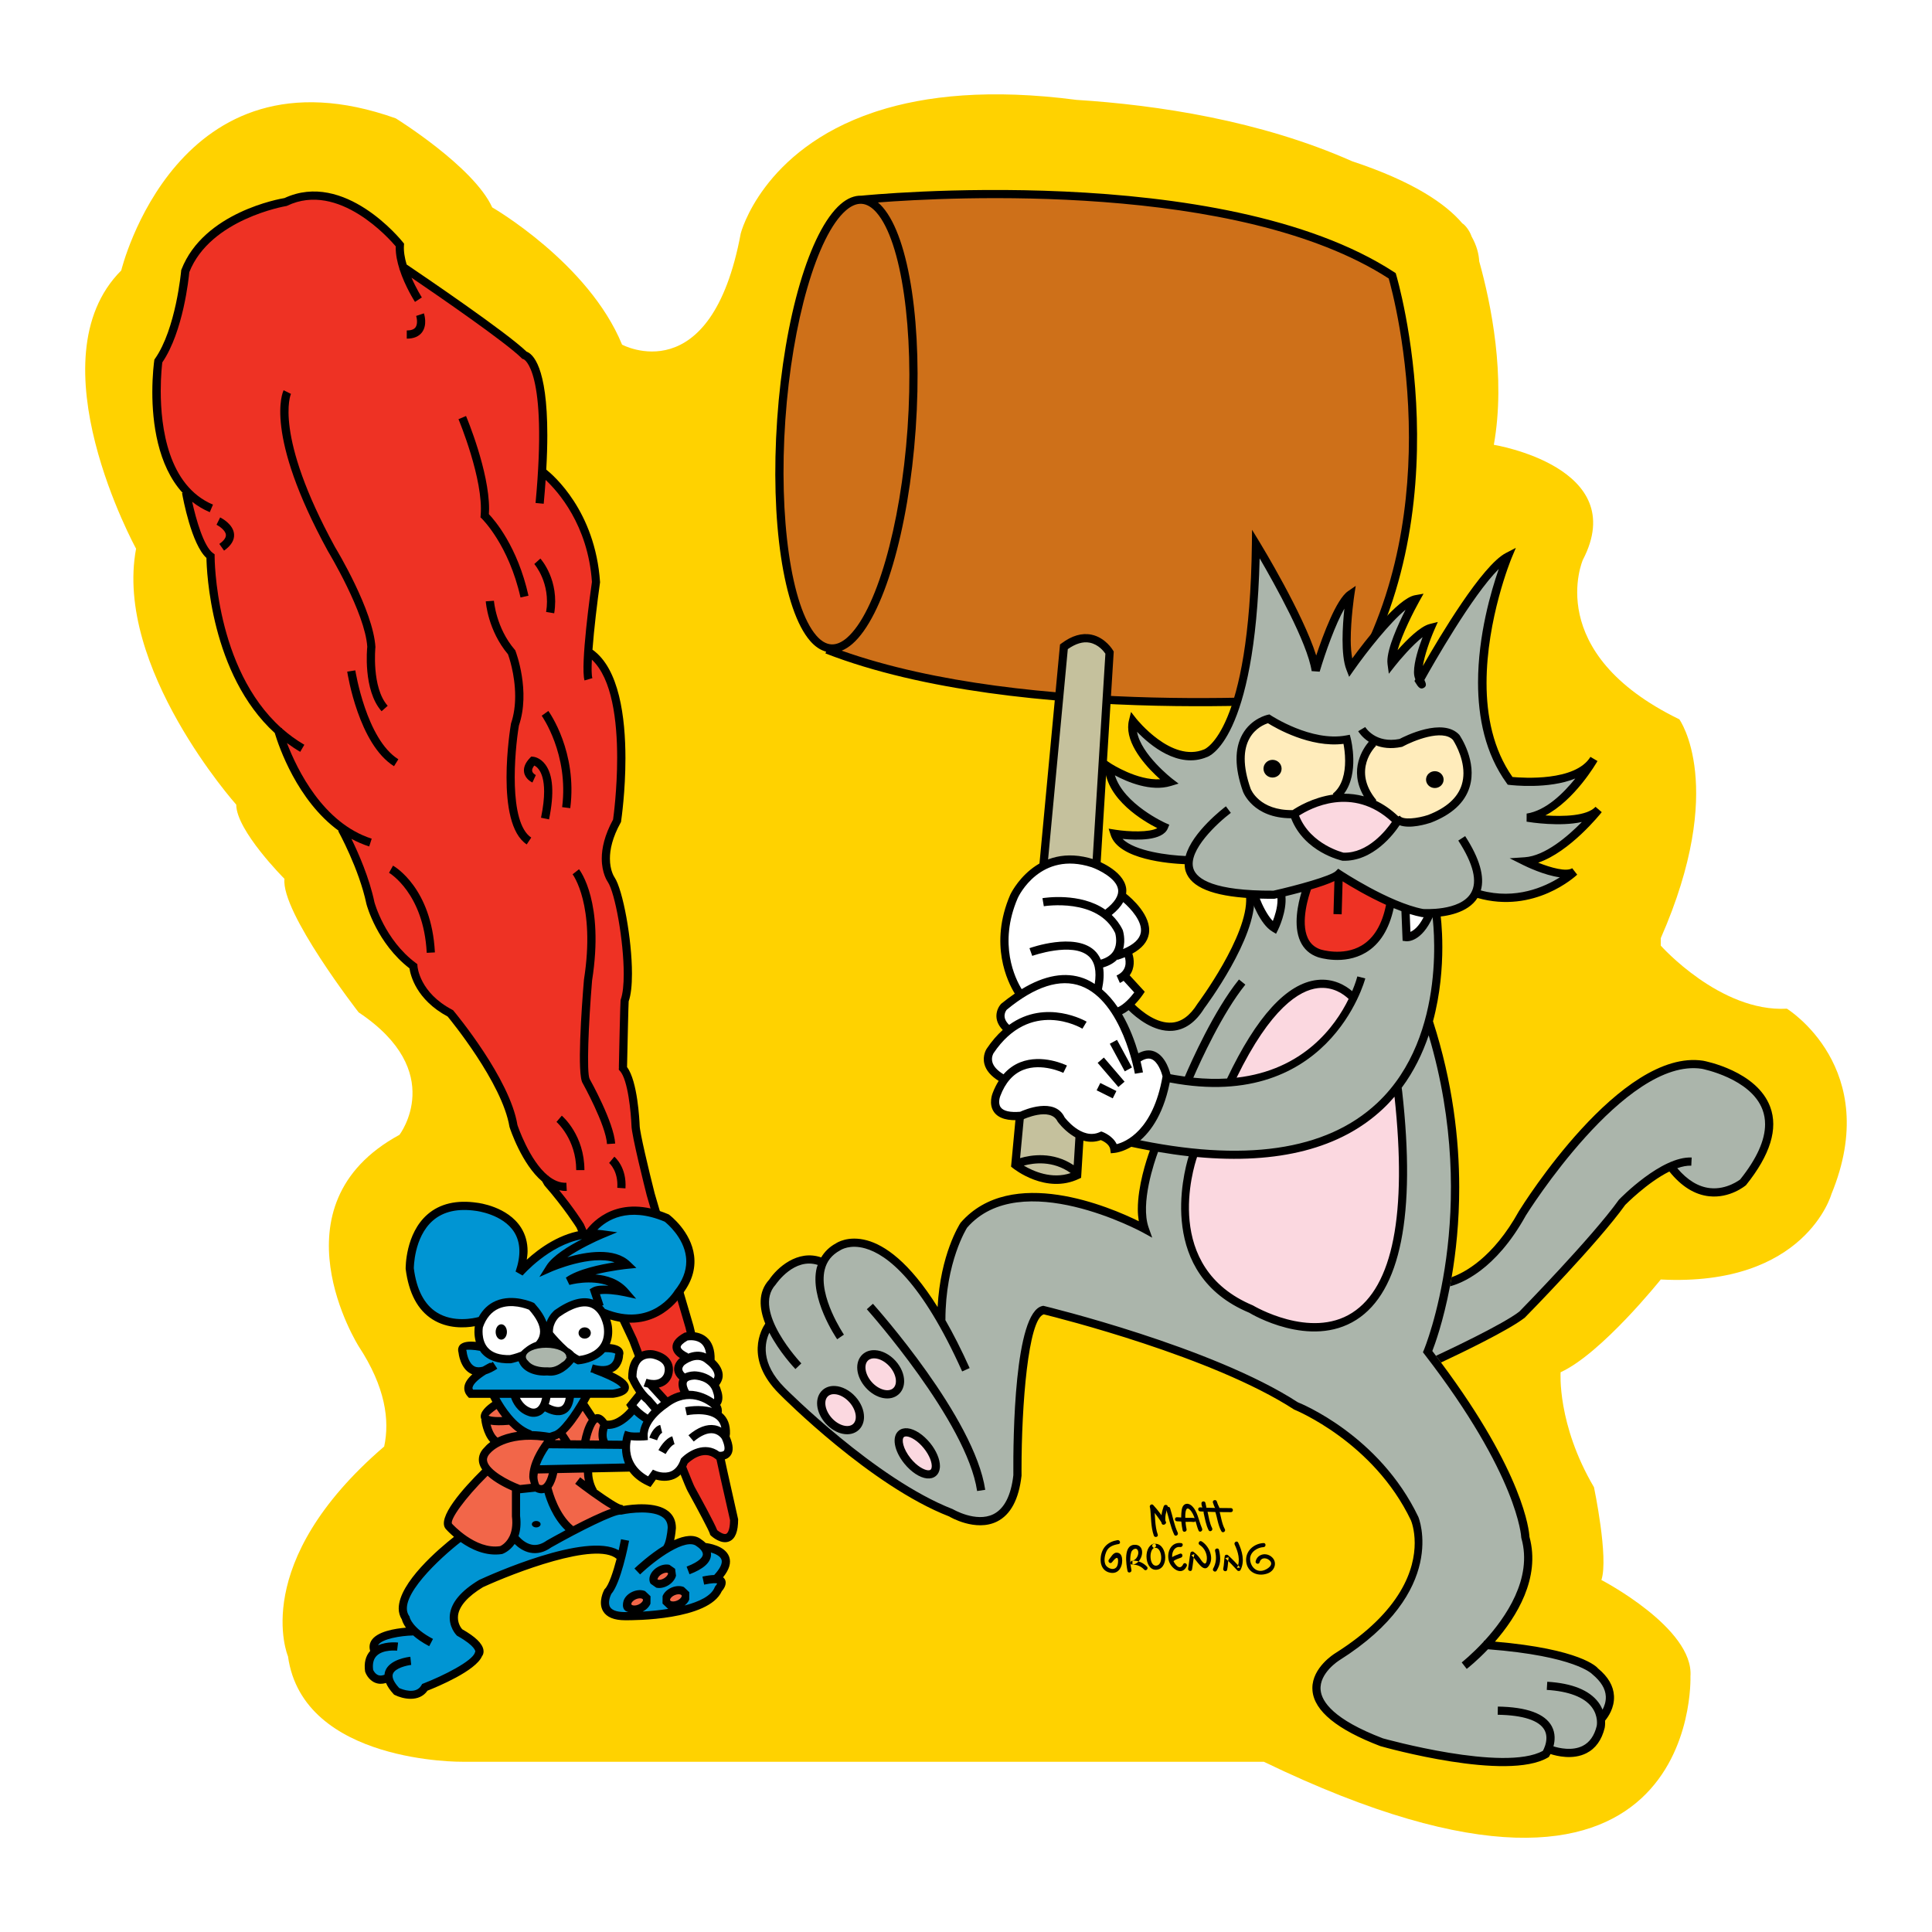 <?xml version="1.0" encoding="utf-8"?>
<!-- Generator: Adobe Illustrator 13.0.0, SVG Export Plug-In . SVG Version: 6.00 Build 14948)  -->
<!DOCTYPE svg PUBLIC "-//W3C//DTD SVG 1.0//EN" "http://www.w3.org/TR/2001/REC-SVG-20010904/DTD/svg10.dtd">
<svg version="1.0" id="Layer_1" xmlns="http://www.w3.org/2000/svg" xmlns:xlink="http://www.w3.org/1999/xlink" x="0px" y="0px"
	 width="192.756px" height="192.756px" viewBox="0 0 192.756 192.756" enable-background="new 0 0 192.756 192.756"
	 xml:space="preserve">
<g>
	<polygon fill-rule="evenodd" clip-rule="evenodd" fill="#FFFFFF" points="0,0 192.756,0 192.756,192.756 0,192.756 0,0 	"/>
	<path fill-rule="evenodd" clip-rule="evenodd" fill="#FFD200" d="M178.279,100.637c-6.663,0.369-12.584-6.292-12.584-6.292v-0.741
		c6.662-15.175,1.852-21.837,1.852-21.837c-13.694-6.662-9.623-15.915-9.623-15.915c4.812-9.253-8.884-11.474-8.884-11.474
		c1.217-6.814-0.287-14.109-1.459-18.306c-0.036-0.692-0.231-1.535-0.757-2.472c-0.228-0.679-0.736-1.222-0.919-1.307
		c-1.673-1.969-4.912-4.188-11.005-6.205c-9.188-4.075-19.466-5.615-27.504-6.123c-8.605-1.123-15.054-0.427-19.86,1.121
		c-0.137,0.04-0.261,0.083-0.382,0.126C76.015,14.97,73.906,23.282,73.906,23.282c-2.961,15.915-11.843,11.103-11.843,11.103
		c-3.332-8.143-12.955-13.694-12.955-13.694c-1.851-4.072-9.623-8.883-9.623-8.883C17.648,4.036,12.097,26.983,12.097,26.983
		c-8.883,8.883,1.48,27.759,1.48,27.759C11.356,66.586,23.57,80.28,23.57,80.28c0,2.591,4.812,7.402,4.812,7.402
		c-0.37,3.331,7.402,13.324,7.402,13.324c8.883,5.922,4.071,12.215,4.071,12.215c-12.955,7.031-4.071,21.097-4.071,21.097
		c2.667,4.063,3.111,7.386,2.545,9.999c-13.509,11.611-9.63,20.857-9.596,20.938c1.491,10.729,17.414,10.516,17.414,10.516h79.946
		c43.673,21.098,42.563-8.513,42.563-8.513c0.369-4.811-8.884-9.623-8.884-9.623c0.74-2.221-0.74-9.253-0.74-9.253
		c-3.701-6.292-3.33-11.474-3.33-11.474c4.071-1.852,9.992-9.253,9.992-9.253c14.435,0.74,17.025-8.513,17.025-8.513
		C187.902,106.558,178.279,100.637,178.279,100.637L178.279,100.637z"/>
	<path fill-rule="evenodd" clip-rule="evenodd" fill="#EE3224" d="M18.559,26.796c0,0-1.146,7.645-2.803,9.302
		c0,0-1.147,7.9,2.676,12.742c0,0,1.147,5.989,2.549,6.626c0,0,0.382,11.724,7.008,17.585c0,0,1.402,5.734,6.499,9.939
		c0,0,2.549,6.754,2.549,7.646c0,0,2.293,4.714,4.078,5.606c0,0,1.019,3.949,3.95,4.969c0,0,5.989,7.902,7.518,14.527
		c0,0,3.822,4.461,5.224,6.117c0,0,5.989,13.125,6.753,15.8c0,0,4.843,12.233,5.352,12.488l1.657,3.058c0,0,1.656,1.02,1.656-2.039
		c0,0-1.657-7.008-2.167-8.027c0,0-2.294-11.085-2.676-11.34c0,0-2.42-9.429-3.312-10.831c0,0-1.274-7.135-1.912-8.155
		c0,0,0.229-5.229-1.415-6.246c0,0,0.522-4.458,0.395-5.223l0.382-3.569c0,0,0.765-5.989-2.166-11.086c0,0,0.509-4.333,1.274-4.842
		c0,0,1.911-15.164-3.058-16.82c0,0,3.313-12.361-4.587-17.84c0,0,0.893-9.556-1.146-11.467l-12.487-8.92c0,0-0.51-1.02-0.637-2.548
		c0,0-5.352-6.754-11.341-4.205c0,0-6.243,0.892-9.812,6.498V26.796L18.559,26.796z"/>
	<path fill-rule="evenodd" clip-rule="evenodd" fill="#CE7019" d="M85.32,19.93c0,0-4.9,1.633-6.942,16.333
		c0,0-2.041,20.554,2.586,27.36c0,0,8.167,4.492,21.371,5.581c0,0,28.352,1.882,31.326-0.08c0,0,5.426-5.092,6.787-19.657
		c0,0,1.497-12.522-1.771-22.051C138.678,27.416,127.38,17.615,85.32,19.93L85.32,19.93z"/>
	<path fill-rule="evenodd" clip-rule="evenodd" d="M71.964,143.848c-0.011-0.087-2.78-11.58-2.78-11.58l-3.87-13.214
		c-0.599-2.362-1.496-6.132-1.496-6.772c-0.018-0.477-0.203-4.415-1.258-5.818c0.054-2.546,0.139-6.312,0.162-6.558
		c0.231-0.644,0.329-1.624,0.329-2.761c0-3.462-0.909-8.37-1.737-9.611c-0.035-0.05-0.463-0.689-0.463-1.876
		c0-0.89,0.241-2.088,1.068-3.578l0.036-0.065l0.011-0.073c0.037-0.25,0.433-3.005,0.433-6.283c0-4.075-0.615-8.953-3.288-10.84
		c0.152-2.051,0.476-4.743,0.756-6.729c-0.477-7.117-4.69-10.704-5.367-11.236c0.072-1.278,0.105-2.423,0.105-3.439
		c0-6.913-1.474-8.119-2.066-8.329c-1.979-1.921-10.32-7.583-11.971-8.698c-0.19-0.648-0.309-1.314-0.266-1.918l0.012-0.159
		l-0.1-0.125c-0.236-0.297-5.844-7.197-11.83-4.426c-0.428,0.07-8.057,1.398-10.284,7.137l-0.021,0.054l-0.005,0.059
		c-0.005,0.058-0.521,5.806-2.615,8.786l-0.056,0.08l-0.014,0.097c-0.022,0.155-0.192,1.411-0.192,3.154
		c0,2.954,0.5,7.3,3.037,10.063L18.165,49.2c0.094,0.537,0.94,5.098,2.432,6.468c0.021,1.272,0.41,11.607,6.816,17.465
		c0.405,1.348,2.241,6.747,6.383,9.758l-0.049,0.028c0.021,0.037,2.079,3.769,2.812,7.275c0.046,0.18,1.066,3.924,4.295,6.418
		c0.098,0.682,0.671,3.122,3.806,4.807c0.244,0.294,5.456,6.638,6.171,11.011c0.075,0.241,1.228,3.717,3.257,5.437l0.234,0.41
		c1.933,2.198,3.187,4.193,3.199,4.213c0.719,1.774,5.083,10.99,5.269,11.381c0.901,2.376,5.479,14.4,5.823,14.915
		c1.014,1.837,2.129,3.94,2.209,4.229l0.031,0.113l0.091,0.099c0.103,0.094,1.024,0.907,1.836,0.549
		c0.581-0.256,0.864-0.974,0.864-2.193C73.002,148.741,71.989,144.235,71.964,143.848L71.964,143.848L71.964,143.848z
		 M72.453,153.029c-0.228,0.101-0.664-0.168-0.896-0.361c-0.29-0.741-1.636-3.202-2.246-4.306c-0.301-0.519-3.614-9.139-5.77-14.812
		c-0.058-0.125-4.552-9.615-5.294-11.432c-0.071-0.123-0.994-1.589-2.46-3.37c0.247,0.052,0.498,0.083,0.76,0.069l-0.042-0.815
		c-0.644,0.033-1.236-0.234-1.774-0.658l-0.033-0.061l-0.026,0.015c-1.872-1.524-3.033-5.015-3.048-5.061
		c-0.75-4.614-6.144-11.114-6.373-11.389l-0.053-0.062l-0.071-0.039c-3.261-1.707-3.47-4.258-3.477-4.366l-0.013-0.188l-0.151-0.114
		c-3.115-2.316-4.121-6.036-4.131-6.073c-0.508-2.431-1.603-4.906-2.291-6.314c0.556,0.301,1.145,0.559,1.771,0.76l0.25-0.777
		c-4.857-1.559-7.445-6.897-8.456-9.542c0.42,0.31,0.858,0.606,1.324,0.878l0.411-0.706c-0.815-0.474-1.554-1.019-2.228-1.614
		c-0.01-0.037-0.018-0.064-0.019-0.068l-0.046,0.013c-6.634-5.941-6.659-16.999-6.658-17.121l0.001-0.21l-0.17-0.124
		c-0.922-0.666-1.687-3.371-2.072-5.12c0.52,0.408,1.099,0.762,1.758,1.04l0.318-0.753c-4.486-1.891-5.211-7.75-5.211-11.343
		c0-1.562,0.132-2.653,0.157-2.847c2.1-3.085,2.642-8.455,2.691-9c2.091-5.308,9.583-6.585,9.659-6.598l0.058-0.009l0.053-0.025
		c5.146-2.461,10.258,3.376,10.831,4.058c-0.001,0.047-0.005,0.093-0.005,0.14c0,0.696,0.156,1.43,0.378,2.126l-0.02,0.028
		c0.003,0.002,0.017,0.011,0.035,0.024c0.546,1.685,1.472,3.13,1.529,3.218l0.685-0.444c-0.01-0.016-0.55-0.861-1.035-1.975
		c2.768,1.885,9.431,6.475,10.985,8.028l0.068,0.068l0.128,0.041c0.024,0.008,2.449,0.978,1.198,14.345l0.813,0.076
		c0.079-0.839,0.141-1.626,0.192-2.376c1.214,1.133,4.232,4.493,4.62,10.177c-0.118,0.775-1.172,8.359-0.74,9.829l0.783-0.23
		c-0.085-0.292-0.093-0.964-0.05-1.844c2.034,1.889,2.524,6.145,2.524,9.795c0,3.165-0.363,5.844-0.407,6.155
		c-0.862,1.58-1.129,2.889-1.129,3.89c0,1.476,0.566,2.289,0.606,2.345c0.721,1.083,1.586,5.867,1.586,9.173
		c0,1.055-0.088,1.959-0.296,2.545c-0.028,0.08-0.051,0.145-0.192,6.846l-0.003,0.166l0.112,0.12
		c0.81,0.872,1.105,4.229,1.151,5.448c0,0.933,1.368,6.356,1.524,6.972l3.866,13.199c0,0.002,2.707,11.239,2.764,11.475
		c0.092,0.786,1.3,6.072,1.682,7.732C72.828,152.771,72.541,152.99,72.453,153.029L72.453,153.029z"/>
	<path fill-rule="evenodd" clip-rule="evenodd" d="M55.521,111.933c0.02,0.017,1.969,1.724,1.969,4.81h0.817
		c0-3.479-2.165-5.354-2.257-5.432L55.521,111.933L55.521,111.933z"/>
	<path fill-rule="evenodd" clip-rule="evenodd" d="M38.813,87.077c0.035,0.02,3.459,2.04,3.762,7.987l0.815-0.042
		c-0.328-6.424-4.02-8.569-4.177-8.657L38.813,87.077L38.813,87.077z"/>
	<path fill-rule="evenodd" clip-rule="evenodd" d="M57.128,87.229c0.023,0.03,2.302,3.068,1.134,10.503
		c-0.239,2.866-0.719,9.553-0.115,10.358c-0.006-0.005,2.294,4.121,2.415,6.053l0.815-0.051c-0.132-2.116-2.449-6.271-2.548-6.446
		c-0.315-0.601-0.118-5.454,0.243-9.817c1.227-7.802-1.199-10.976-1.303-11.105L57.128,87.229L57.128,87.229z"/>
	<path fill-rule="evenodd" clip-rule="evenodd" d="M60.772,116.031c0.038,0.032,0.926,0.809,0.815,2.477l0.815,0.055
		c0.141-2.105-1.057-3.117-1.108-3.159L60.772,116.031L60.772,116.031z"/>
	<path fill-rule="evenodd" clip-rule="evenodd" d="M52.865,75.625c-0.471,0.497-0.664,0.988-0.571,1.458
		c0.129,0.656,0.756,0.956,0.827,0.988l0.339-0.743c-0.003-0.001-0.318-0.157-0.365-0.405c-0.004-0.022-0.006-0.045-0.006-0.068
		c0-0.159,0.102-0.323,0.217-0.475c0.128,0.059,0.294,0.166,0.469,0.412c0.265,0.373,0.512,1.028,0.512,2.178
		c0,0.682-0.087,1.539-0.31,2.615l0.8,0.165c0.536-2.591,0.41-4.434-0.372-5.48c-0.522-0.696-1.142-0.765-1.211-0.771L53,75.484
		L52.865,75.625L52.865,75.625z"/>
	<path fill-rule="evenodd" clip-rule="evenodd" d="M54.046,71.408c0.027,0.038,2.713,3.851,2.039,9.12l0.81,0.104
		c0.717-5.601-2.067-9.536-2.186-9.701L54.046,71.408L54.046,71.408z"/>
	<path fill-rule="evenodd" clip-rule="evenodd" d="M48.465,59.996c0.008,0.12,0.227,2.919,2.218,5.284
		c0.053,0.143,0.716,1.98,0.716,4.178c0,0.889-0.11,1.831-0.417,2.732c-0.042,0.232-0.444,2.699-0.444,5.377
		c0,2.704,0.41,5.623,2.014,6.681l0.45-0.682c-2.285-1.507-1.663-8.58-1.23-11.178c1.17-3.428-0.279-7.284-0.342-7.446l-0.025-0.066
		l-0.046-0.054c-1.866-2.168-2.077-4.856-2.078-4.883L48.465,59.996L48.465,59.996z"/>
	<path fill-rule="evenodd" clip-rule="evenodd" d="M34.642,67.007c0.045,0.295,1.158,7.252,4.669,9.438l0.432-0.693
		c-3.193-1.988-4.283-8.801-4.293-8.87L34.642,67.007L34.642,67.007z"/>
	<path fill-rule="evenodd" clip-rule="evenodd" d="M53.306,56.273c0.017,0.019,1.653,1.891,1.181,4.782l0.806,0.132
		c0.537-3.293-1.302-5.374-1.38-5.46L53.306,56.273L53.306,56.273z"/>
	<path fill-rule="evenodd" clip-rule="evenodd" d="M45.744,41.821c0.025,0.06,2.517,6.032,2.21,9.6l-0.017,0.194l0.141,0.136
		c0.027,0.025,2.681,2.62,3.853,7.859l0.796-0.178c-1.1-4.922-3.396-7.555-3.952-8.136c0.01-0.171,0.021-0.341,0.021-0.52
		c0-3.764-2.201-9.036-2.3-9.272L45.744,41.821L45.744,41.821z"/>
	<path fill-rule="evenodd" clip-rule="evenodd" d="M21.602,52.354c0.232,0.116,0.901,0.549,0.936,1.009
		c0.026,0.349-0.341,0.685-0.655,0.906l0.471,0.667c0.708-0.5,1.044-1.05,0.999-1.638c-0.079-1.002-1.254-1.609-1.388-1.675
		L21.602,52.354L21.602,52.354z"/>
	<path fill-rule="evenodd" clip-rule="evenodd" d="M32.718,54.99c0.046,0.077,3.712,6.152,3.925,9.543
		c-0.018,0.111-0.438,4.33,1.427,6.428l0.61-0.543c-1.625-1.827-1.228-5.827-1.224-5.867c-0.223-3.66-3.875-9.713-4.031-9.969
		c-6.16-11.259-4.415-15.246-4.397-15.285l-0.732-0.361C28.211,39.107,26.287,43.236,32.718,54.99L32.718,54.99z"/>
	<path fill-rule="evenodd" clip-rule="evenodd" d="M41.52,31.52c0.066,0.202,0.182,0.799-0.064,1.138
		c-0.151,0.208-0.445,0.313-0.873,0.313v0.817c0.707,0,1.223-0.22,1.536-0.654c0.531-0.737,0.213-1.757,0.176-1.871L41.52,31.52
		L41.52,31.52z"/>
	<path fill-rule="evenodd" clip-rule="evenodd" d="M139.29,27.39l-0.044-0.142l-0.124-0.081
		c-17.252-11.258-52.802-7.683-53.16-7.646v0.002c-0.707-0.028-1.415,0.255-2.105,0.856c-3.073,2.674-5.613,11.295-6.318,21.451
		c-0.706,10.157,0.618,19.046,3.292,22.118c0.493,0.567,1.027,0.918,1.592,1.069l-0.068,0.176
		c19.543,7.583,51.27,4.755,51.588,4.726l0.195-0.018l0.108-0.164C146.401,51.286,139.362,27.627,139.29,27.39L139.29,27.39
		L139.29,27.39z M81.447,63.414c-2.502-2.875-3.774-11.727-3.093-21.526s3.165-18.39,6.04-20.892
		c0.544-0.473,1.077-0.696,1.583-0.66c0.506,0.035,1.003,0.329,1.477,0.873c2.501,2.875,3.773,11.727,3.093,21.526
		c-0.681,9.799-3.165,18.39-6.04,20.892c-0.544,0.474-1.077,0.696-1.583,0.66C82.417,64.252,81.92,63.958,81.447,63.414
		L81.447,63.414L81.447,63.414z M133.661,69.124c-2.319,0.197-30.948,2.444-49.687-4.208c0.359-0.143,0.715-0.368,1.067-0.673
		c3.073-2.675,5.613-11.295,6.319-21.452c0.705-10.157-0.617-19.046-3.292-22.119c-0.154-0.178-0.313-0.335-0.475-0.472
		c6.989-0.541,35.956-2.103,50.958,7.583c0.231,0.801,2.018,7.276,2.018,15.86C140.569,51.391,139.09,60.792,133.661,69.124
		L133.661,69.124z"/>
	<path fill-rule="evenodd" clip-rule="evenodd" fill="#C5C19D" d="M106.01,64.644c0,0,3.062-2.348,4.594,0.612l-3.267,51.657
		c0,0-2.552,2.348-5.921-0.919L106.01,64.644L106.01,64.644z"/>
	<path fill-rule="evenodd" clip-rule="evenodd" d="M111.055,64.901c-0.03-0.052-0.765-1.295-2.164-1.581
		c-0.953-0.194-1.958,0.099-2.987,0.872l-0.146,0.108l-4.884,52.094l0.17,0.138c0.135,0.108,3.322,2.641,6.602,1.079l0.217-0.103
		l3.255-52.5L111.055,64.901L111.055,64.901L111.055,64.901z M102.146,116.292c1.017-0.278,2.908-0.521,4.676,0.744
		C104.914,117.685,103.055,116.835,102.146,116.292L102.146,116.292L102.146,116.292z M107.122,116.254
		c-2.071-1.381-4.249-1.033-5.348-0.706c0.479-5.119,4.725-50.398,4.761-50.785c0.778-0.546,1.515-0.778,2.186-0.643
		c0.89,0.178,1.42,0.885,1.564,1.1C110.269,65.477,107.501,110.123,107.122,116.254L107.122,116.254z"/>
	<path fill-rule="evenodd" clip-rule="evenodd" fill="#ABB5AB" d="M142.324,102.477c0,0,1.731-6.929,0.953-11.259
		c0,0,3.031-0.347,3.897-2.166c0,0,6.842,1.559,9.008-1.732c0,0-2.864-0.635-3.465-1.212c0,0,5.197-2.512,5.804-4.417
		c0,0-4.011,0.342-5.11-0.086c0,0,3.898-3.031,4.417-4.504c0,0-5.63,1.559-7.188,0.692c0,0-5.63-6.755-0.261-22.086
		c0,0-2.251,0.779-8.747,12.125c0,0,0.173-3.898,0.866-4.937c0,0-3.342,2.254-3.638,3.292c0,0,1.212-4.245,2.078-6.15
		c0,0-3.032,1.732-6.323,6.583c0,0-0.26-5.11-0.086-6.929c0,0-0.866,0.173-3.292,7.016c0,0-4.243-11.174-6.062-12.387
		c0,0-0.001,17.064-4.158,20.355c0,0-3.377,2.599-7.968-2.599c0,0-0.087,2.946,3.638,5.978c0,0-5.457-0.26-6.236-1.56
		c0,0,1.733,4.244,5.544,6.063c0,0-2.427,1.385-4.678,0.606c0,0,0.953,2.598,7.189,2.512c0,0-0.693,3.377,6.409,3.724
		c0,0-3.464,14.466-9.354,12.908l-2.772-2.166l-1.47,0.949c0,0,1.903,4.422,1.99,5.114c0,0,0.52-1.473,2.165-0.78
		c0,0,2.772,4.071-2.338,8.229c0,0,0.173,0.607,2.165,0.953c0,0-1.992,5.023-1.126,7.796c0,0-9.271-5.022-15.939-1.905
		c0,0-3.639,1.386-4.331,11.174c0,0-4.591-8.488-9.181-7.709c0,0-2.079,0.606-2.685,1.905c0,0-3.205-1.472-5.717,3.552
		c0,0,0,2.252,0.347,2.685c0,0-1.906,2.771,1.126,6.496c0,0,13.945,13.078,19.921,13.078c0,0,4.678-0.259,3.639-6.755
		c0,0,0.52-13.253,2.598-14.379c0,0,20.701,5.804,25.205,9.528c0,0,7.884,3.206,12.041,11.694c0,0,2.252,6.669-6.062,12.473
		c0,0-7.882,3.551-0.952,7.968c0,0,14.637,5.803,19.747,2.858l0.693-0.52c0,0,4.852,1.646,5.11-2.771c0,0,2.079-2.945-0.433-4.938
		c0,0-0.434-1.385-10.914-2.771c0,0,3.378-4.156,3.638-6.582c0,0,1.646-1.993-1.559-9.875c0,0-6.844-11.176-7.103-11.868
		c0,0,7.103-3.637,8.229-4.417c0,0,9.613-10.48,10.394-11.693c0,0,4.16-3.291,4.68-3.291c0,0,2.511,3.638,5.369,2.339
		c0,0,4.766-1.819,4.418-7.709c0,0-2.425-5.543-9.787-4.504c0,0-5.37,1.126-14.465,14.292c0,0-3.119,5.975-7.796,7.188
		c0,0,1.733-13.685-0.346-20.094C144.059,107.851,143.189,102.647,142.324,102.477L142.324,102.477z"/>
	<polygon fill-rule="evenodd" clip-rule="evenodd" fill="#FBD8E0" points="82.039,140.41 83.099,141.823 84.248,142.529 
		85.572,142.177 85.483,140.233 84.601,139.262 83.187,138.645 82.393,139.085 82.039,140.41 	"/>
	<path fill-rule="evenodd" clip-rule="evenodd" fill="#FBD8E0" d="M89.723,143.325c0,0,0.088,2.648,2.561,3.708
		c0,0,1.501,0.267,0.884-2.03c0,0-1.943-2.207-2.738-2.031C90.429,142.972,89.988,142.707,89.723,143.325L89.723,143.325z"/>
	<path fill-rule="evenodd" clip-rule="evenodd" fill="#FBD8E0" d="M86.102,137.407c0,0,1.855,2.473,3.268,1.413
		c0,0,1.236-1.591-0.883-3.092c0,0-2.031-1.323-2.473,0.619L86.102,137.407L86.102,137.407z"/>
	<path fill-rule="evenodd" clip-rule="evenodd" fill="#FBD8E0" d="M129.077,81.148c0,0,3.67-1.931,5.33-1.506
		c0,0,2.975,0,4.866,2.317c0,0-2.125,3.631-5.253,3.631C134.021,85.59,129.889,84.083,129.077,81.148L129.077,81.148z"/>
	<path fill-rule="evenodd" clip-rule="evenodd" fill="#FFECBB" d="M126.527,71.763c0,0,3.669,2.626,7.532,2.085
		c0,0,1.313,3.36-0.734,5.369l-0.27,0.193c0,0-2.124,0.309-4.172,1.931c0,0-4.287-0.231-4.751-3.901
		C124.133,77.44,122.974,72.96,126.527,71.763L126.527,71.763z"/>
	<path fill-rule="evenodd" clip-rule="evenodd" fill="#FFECBB" d="M137.072,73.964c0,0-2.279,2.665-0.464,5.484l3.052,2.395
		c0,0,3.591,0.58,5.909-2.317c0,0,1.429-2.51-0.116-5.252c0,0-0.424-1.893-3.746-0.927
		C141.707,73.346,139.659,75.162,137.072,73.964L137.072,73.964z"/>
	<path fill-rule="evenodd" clip-rule="evenodd" fill="#FFFFFF" d="M125.099,89.336c0,0,1.273,2.511,2.047,3.206
		c0,0,1.005-2.51,0.657-3.398C127.803,89.144,127.185,89.26,125.099,89.336L125.099,89.336z"/>
	<path fill-rule="evenodd" clip-rule="evenodd" fill="#FFFFFF" d="M140.355,90.766l0.038,2.742c0,0,1.699-0.966,2.279-2.24
		C142.673,91.268,141.128,90.843,140.355,90.766L140.355,90.766z"/>
	<path fill-rule="evenodd" clip-rule="evenodd" fill="#EE3224" d="M130.583,88.41c0,0-1.699,3.939-0.231,5.639
		c0,0,1.931,2.742,6.102,0.309c0,0,2.242-2.317,2.28-4.249c0,0-4.48-2.163-5.021-2.975L130.583,88.41L130.583,88.41z"/>
	<path fill-rule="evenodd" clip-rule="evenodd" fill="#FBD8E0" d="M122.79,107.86c0,0,3.608-7.289,5.773-8.518
		c0,0,3.825-2.742,6.424,0.145c0,0-1.949,4.329-5.27,6.279C129.718,105.767,125.172,108.221,122.79,107.86L122.79,107.86z"/>
	<path fill-rule="evenodd" clip-rule="evenodd" fill="#FBD8E0" d="M118.965,114.933c0,0,8.229,0.723,11.837-0.649
		c0,0,6.712-2.671,8.516-5.774c0,0,1.155,8.878,0.289,13.714c0,0-1.083,8.372-5.341,9.526c0,0-4.476,2.238-11.404-2.093
		C122.861,129.656,115.861,125.903,118.965,114.933L118.965,114.933z"/>
	<path fill-rule="evenodd" clip-rule="evenodd" fill="#FFFFFF" d="M111.318,101.09c0,0,1.43-1.226,2.246-2.145l-1.429-1.735
		c0,0,0.918-1.123,0.408-2.348c0,0,1.735-0.918,1.735-1.939c0,0-0.715-2.858-2.349-3.471c0,0,0.307-3.369-5.104-3.777
		c0,0-4.595-0.612-6.636,6.84c0,0-0.103,4.39,1.531,6.534c0,0-3.063,1.837-1.327,3.471c0,0-2.45,3.165-1.634,3.981l1.327,1.021
		c0,0-1.43,2.654-0.612,3.267c0,0,1.021,1.226,3.368,0c0,0,2.247-0.204,3.063,1.021c0,0,1.939,2.348,3.777,1.531
		c0,0,1.021,0.307,1.531,1.226c0,0,2.96-0.103,4.492-4.9c0,0,2.245-4.492-2.247-4.288L111.318,101.09L111.318,101.09z"/>
	<path fill-rule="evenodd" clip-rule="evenodd" fill="#0095D3" d="M54.77,148.803c0,0-2.448-0.74-3.301,0.057
		c0,0,0.285,4.325-0.341,4.723c0,0-1.024,1.991-3.812,0.569l-1.366-0.739c0,0-4.78,3.926-5.292,5.235c0,0-1.082,1.991,0.398,3.926
		c0,0-3.414,0.512-3.869,1.65l0.17,0.569c0,0-1.024,1.195-0.398,2.105c0,0,0.228,1.081,1.764,0.513c0,0,0.398,1.25,1.593,1.592
		c0,0,1.196,0.456,1.992-0.683l4.836-2.56c0,0,0.967-0.513,0.342-1.765l-1.593-1.081c0,0-1.024-1.536-0.398-2.618
		c0,0,1.479-2.731,7.625-4.382c0,0,6.316-2.163,8.82-0.797c0,0-0.739,3.414-1.366,3.927c0,0-0.513,1.537,0.228,1.878
		c0,0,9.276,1.422,11.098-2.731l-0.057-0.967c0,0,0.74-0.969,0.683-1.594c0,0-0.854-0.968-1.764-1.139h-0.512
		c0,0-0.625-1.194-2.048-0.854l-1.366,0.513l0.17-1.593c0,0,0.342-2.106-2.503-2.163c0,0-3.927,0.342-4.837,0.911l-2.674,1.365
		C56.99,152.672,54.655,149.998,54.77,148.803L54.77,148.803z"/>
	<path fill-rule="evenodd" clip-rule="evenodd" fill="#F26649" d="M66.873,157.298c0,0.333-0.336,0.603-0.75,0.603
		c-0.415,0-0.751-0.27-0.751-0.603c0-0.334,0.336-0.604,0.751-0.604C66.537,156.694,66.873,156.964,66.873,157.298L66.873,157.298z"
		/>
	<path fill-rule="evenodd" clip-rule="evenodd" fill="#F26649" d="M64.279,159.812c0,0.333-0.336,0.603-0.751,0.603
		s-0.751-0.27-0.751-0.603c0-0.334,0.336-0.604,0.751-0.604S64.279,159.479,64.279,159.812L64.279,159.812z"/>
	<path fill-rule="evenodd" clip-rule="evenodd" fill="#F26649" d="M68.17,159.425c0,0.334-0.336,0.604-0.751,0.604
		s-0.751-0.27-0.751-0.604c0-0.333,0.336-0.603,0.751-0.603S68.17,159.092,68.17,159.425L68.17,159.425z"/>
	<path fill-rule="evenodd" clip-rule="evenodd" fill="#0095D3" d="M64.558,141.519l-1.537-0.911
		c-0.342,0.968-2.618,1.479-2.618,1.479c-0.334,0.869-0.118,1.593,0.117,2.05h-6.263c-0.057,0.967-0.854,2.275-0.854,2.275
		l9.446-0.114c-0.683-1.024-0.398-2.161-0.398-2.161h-0.525l0.696-0.968c0.17,0.284,1.537,0,1.537,0
		C64.075,142.628,64.558,141.519,64.558,141.519L64.558,141.519z"/>
	<path fill-rule="evenodd" clip-rule="evenodd" fill="#0095D3" d="M58.469,139.129c0,0-1.878,5.064-4.495,4.098
		c0,0-2.846-0.058-4.667-4.098l-2.333-0.114c0,0-0.625-0.74,0.854-1.991c0,0-2.219-1.479-1.65-2.333c0,0,0.228-0.626,1.764-0.455
		c0,0-0.512-1.878-0.057-2.333c0,0-3.812,0.455-4.78-0.797c0,0-3.186-3.301-1.935-6.772c0,0,0.911-3.584,4.154-4.039
		c0,0,4.268-0.343,6.26,2.219c0,0,1.309,1.82,0.341,4.211c0,0,3.699-3.584,6.771-3.642c0,0,2.447-3.131,5.634-2.22
		c0,0,2.959-0.113,4.438,3.699c0,0,0.74,3.87-3.13,6.202c0,0-3.585,1.366-5.349,0.228c0,0,0.569,2.845,0.114,3.301
		c0,0,1.024,0.171,1.366,0.626c0,0,0,2.105-1.821,1.764c0,0,2.105,1.139,2.276,1.65C62.225,138.332,62.681,139.414,58.469,139.129
		L58.469,139.129z"/>
	<path fill-rule="evenodd" clip-rule="evenodd" fill="#F26649" d="M49.624,139.88c0,0,2.062,3.217,3.713,3.341
		c0,0,2.846,0.824,4.744-3.136l1.031,1.361c0,0,1.031-0.04,1.196,0.619c0,0-0.454,1.443-0.083,1.856l-4.909,0.083
		c0,0-0.949,0-0.949,0.247c0,0-0.99,2.021-0.825,2.186l5.157-0.082c0,0-0.124,2.062,0.784,2.723l2.269,1.526l-4.62,1.938
		l-1.609-1.567l-1.032-2.476l-0.577,0.042l-0.413-0.247l-1.939,0.329c0,0-0.082,3.713-0.124,3.878c0,0-0.454,2.186-1.732,2.104
		c0,0-2.517,0.125-4.827-2.186c0,0-0.371-1.196,0.331-1.774l3.3-3.96c0,0-0.742-1.732,0.413-2.516l0.454-0.248
		c0,0-1.32-2.476-0.949-2.929L49.624,139.88L49.624,139.88z"/>
	<path fill-rule="evenodd" clip-rule="evenodd" fill="#FFFFFF" d="M51.263,139.031c0,0,0.631,1.807,1.975,1.849
		c0,0,0.714-0.043,1.05-0.589c0,0,0.714,0.462,1.176,0.504c0,0,1.344-0.042,1.47-1.681L51.263,139.031L51.263,139.031z"/>
	<path fill-rule="evenodd" clip-rule="evenodd" fill="#FFFFFF" d="M50.817,135.403l1.222-0.341c0,0,1.243-0.9,2.064-0.9
		c0,0,1.824-0.021,2.565,0.681l0.921,0.741c0,0,2.926-0.28,3.046-2.324c0,0,0.04-2.545-1.623-3.166c0,0-1.984-0.381-3.647,1.223
		l-0.762,1.241l-0.942-1.462c0,0-1.083-1.643-4.028-0.922c0,0-1.804,0.86-1.864,2.344c0,0-0.12,2.245,1.583,2.866
		C49.354,135.384,50.256,135.725,50.817,135.403L50.817,135.403z"/>
	<path fill-rule="evenodd" clip-rule="evenodd" fill="#FFFFFF" d="M70.83,135.435c0,0-0.069-2.024-1.578-2.127
		c0,0-2.059,0.376-1.646,1.2c0,0,0.618,0.756,1.098,0.927c0,0-0.892,0.446-0.857,0.755c0,0-0.068,0.686,0.412,1.269
		c0,0-0.034,1.201,0.172,1.407l-1.956,0.994l-1.578-1.853c0,0,2.333,0.172,1.784-1.817c0,0-1.063-1.749-2.916-0.755
		c0,0-1.235,1.474-0.309,2.538l0.514,1.167l-0.995,1.028l1.647,1.51c0,0-0.549,1.166-0.412,1.578l-1.578,0.068
		c0,0-0.583,3.053,1.166,3.842l0.995,0.721l0.343-0.755c0,0,2.299,0.993,3.156-1.476c0,0,2.092-1.44,2.95-0.617
		c0,0,1.406,0.823,1.509-0.686l-0.549-1.201l0.206-0.892l-0.789-1.167l-0.275-0.822l0.377-0.652l-0.446-1.475l0.412-0.995
		L70.83,135.435L70.83,135.435z"/>
	<path fill-rule="evenodd" clip-rule="evenodd" fill="#ABB5AB" d="M52.25,135.564c0,0,0.285-1.765,2.163-1.424
		c0,0,1.708,0.229,2.503,0.911c0,0-0.569,1.935-2.503,1.65C54.413,136.702,52.25,136.986,52.25,135.564L52.25,135.564z"/>
	<path fill-rule="evenodd" clip-rule="evenodd" d="M53.936,152.069c0,0.177-0.196,0.32-0.437,0.32c-0.242,0-0.437-0.144-0.437-0.32
		c0-0.176,0.195-0.319,0.437-0.319C53.74,151.75,53.936,151.894,53.936,152.069L53.936,152.069z"/>
	<path fill-rule="evenodd" clip-rule="evenodd" d="M50.576,132.89c0,0.423-0.251,0.766-0.562,0.766s-0.562-0.343-0.562-0.766
		s0.251-0.766,0.562-0.766S50.576,132.467,50.576,132.89L50.576,132.89z"/>
	<path fill-rule="evenodd" clip-rule="evenodd" d="M58.947,132.992c0,0.31-0.274,0.562-0.612,0.562s-0.613-0.252-0.613-0.562
		c0-0.311,0.275-0.562,0.613-0.562S58.947,132.682,58.947,132.992L58.947,132.992z"/>
	<path fill-rule="evenodd" clip-rule="evenodd" d="M64.596,148.217l0.307,0.141c0,0,0.381-0.533,0.532-0.745
		c0.4,0.117,1.119,0.243,1.841-0.069c0.603-0.262,1.038-0.789,1.326-1.524c0.125-0.124,1.554-1.504,2.793-0.464l0.083,0.07
		l0.108,0.02c0.087,0.016,0.866,0.136,1.289-0.416c0.326-0.425,0.292-1.059-0.084-1.92l0.037-0.255
		c0.033-0.921-0.239-1.606-0.806-2.08c-0.006-0.005-0.014-0.01-0.02-0.015c0.059-0.318-0.027-0.601-0.145-0.791
		c0.324-0.436,0.224-1.08,0.079-1.454c-0.047-0.19-0.114-0.361-0.196-0.518c0.325-0.414,0.387-0.817,0.361-1.098
		c-0.057-0.615-0.478-1.12-0.803-1.427c0.027-1.023-0.245-1.787-0.816-2.263c-0.87-0.726-2.077-0.47-2.128-0.459l-0.057,0.013
		l-0.051,0.028c-0.796,0.437-1.184,0.926-1.15,1.455c0.03,0.484,0.409,0.835,0.743,1.055c-0.039,0.029-0.084,0.06-0.118,0.087
		c-0.44,0.464-0.487,0.87-0.455,1.135c0.052,0.428,0.322,0.737,0.513,0.906c-0.169,0.431-0.05,0.903,0.095,1.238
		c-0.406,0.098-0.829,0.266-1.264,0.538l-0.882-0.969c0.489-0.108,0.959-0.386,1.245-0.98c0.017-0.035,0.37-0.808,0-1.568
		c-0.273-0.563-0.847-0.95-1.706-1.15c-0.044-0.009-0.979-0.205-1.73,0.398c-0.573,0.46-0.863,1.232-0.863,2.297v0.085l0.033,0.078
		c0.019,0.042,0.306,0.694,0.754,1.35l-0.799,0.987l-0.189,0.233l0.167,0.249c0.004,0.007,0.033,0.047,0.074,0.102
		c-0.278,0.33-1.197,1.31-2.168,1.218c-0.33-0.478-0.692-0.701-1.081-0.634c-0.033,0.006-0.061,0.027-0.093,0.037l-0.773-1.162
		c0.118-0.207,0.213-0.383,0.284-0.515h2.265c0.386-0.041,1.505-0.22,1.594-0.946c0.065-0.53-0.437-1.028-1.661-1.608
		c0.115-0.053,0.232-0.102,0.332-0.176c0.731-0.546,0.75-1.453,0.75-1.519c0.014-0.061,0.035-0.123,0.035-0.183
		c0-0.16-0.048-0.312-0.145-0.442c-0.247-0.335-0.77-0.454-1.209-0.492c0.211-0.52,0.289-1.11,0.203-1.782
		c-0.004-0.03-0.045-0.304-0.164-0.666c4.725,1.424,7.08-2.374,7.101-2.416c1.001-1.237,1.438-2.582,1.266-3.954
		c-0.303-2.419-2.397-4.015-2.486-4.081l-0.04-0.029l-0.045-0.02c-4.959-2.112-7.533,0.73-8.159,1.567
		c-2.584,0.243-4.753,1.858-5.965,2.969c0.042-0.291,0.082-0.58,0.082-0.854c0-0.873-0.216-1.655-0.648-2.34
		c-1.34-2.122-4.25-2.473-4.374-2.487c-2.057-0.307-3.736,0.087-4.972,1.167c-2.194,1.917-2.172,5.283-2.17,5.426
		c0.306,2.43,1.203,4.109,2.67,5.036c1.528,0.967,3.268,0.856,4.229,0.687c-0.035,0.225-0.094,0.866,0.099,1.565
		c-0.586-0.062-1.288-0.044-1.605,0.331c-0.098,0.115-0.224,0.362-0.12,0.728c0.009,0.087,0.17,1.603,1.253,2.124
		c0.04,0.02,0.083,0.031,0.125,0.047c-0.38,0.344-0.696,0.738-0.779,1.157c-0.076,0.384,0.034,0.749,0.317,1.059l0.122,0.133h2.125
		c0.047,0.095,0.118,0.232,0.216,0.41c-0.516,0.345-1.342,1.014-1.128,1.661c0.013,0.04,0.037,0.073,0.056,0.109l-0.038,0.005
		c0.02,0.164,0.196,1.457,0.898,2.225c-0.355,0.264-0.529,0.479-0.551,0.508c-0.602,0.565-0.64,1.167-0.557,1.563
		c0.049,0.235,0.157,0.459,0.3,0.674c-1.843,1.818-4.613,4.876-3.611,5.951c0.032,0.036,0.323,0.36,0.799,0.764
		c-1.423,1.12-5.515,4.564-5.515,7.152c0,0.394,0.108,0.764,0.32,1.104c0.026,0.116,0.123,0.414,0.4,0.805
		c-1.068,0.086-2.919,0.371-3.472,1.328c-0.128,0.222-0.223,0.562-0.097,0.994c-0.452,0.507-0.627,1.194-0.504,2.059
		c0.052,0.165,0.328,0.837,1.002,1.111c0.336,0.136,0.7,0.142,1.085,0.026c0.147,0.351,0.395,0.721,0.753,1.108l0.051,0.055
		l0.067,0.033c0.788,0.395,2.434,0.77,3.266-0.429c0.98-0.385,4.823-1.979,5.441-3.44c0.081-0.101,0.155-0.261,0.155-0.471
		c0-0.055-0.005-0.112-0.016-0.173c-0.113-0.634-0.811-1.303-2.114-2.044c-0.07-0.076-0.429-0.498-0.429-1.158
		c0-0.074,0.004-0.149,0.014-0.229c0.12-0.928,0.979-1.901,2.487-2.812c3.065-1.412,11.27-4.587,13.332-2.829
		c-0.341,1.305-0.776,2.61-1.166,3.001l-0.042,0.042l-0.028,0.052c-0.027,0.05-0.653,1.228-0.112,2.135
		c0.356,0.597,1.094,0.9,2.194,0.9c0.854,0.01,8.331,0.012,9.647-2.896c0.141-0.157,0.577-0.708,0.299-1.196
		c-0.043-0.076-0.104-0.14-0.17-0.195c0.616-0.764,0.823-1.451,0.607-2.047c-0.411-1.132-2.139-1.349-2.334-1.37l-0.001,0.006
		c-0.201-0.199-0.394-0.326-0.438-0.354c-0.688-0.568-1.692-0.401-2.715,0.061c0.119-0.526,0.164-1.048,0.174-1.204
		c0.001-0.721-0.252-1.275-0.752-1.677c-1.227-0.987-3.635-0.682-4.494-0.533l-0.086-0.086l-0.127-0.021
		c-0.288-0.05-1.309-0.713-2.46-1.538l0.021-0.012c-0.374-0.649-0.449-1.314-0.459-1.69l3.732-0.078
		C63.194,147.342,63.76,147.832,64.596,148.217L64.596,148.217L64.596,148.217z M71.289,137.175
		c0.011,0.124-0.022,0.243-0.083,0.361c-0.62-0.536-1.449-0.716-1.948-0.716c-0.375,0.02-0.683,0.09-0.924,0.21
		c-0.101-0.087-0.239-0.24-0.258-0.407c-0.015-0.134,0.053-0.282,0.203-0.441c0.015-0.009,1.239-0.999,2.133-0.183
		C70.672,136.184,71.244,136.681,71.289,137.175L71.289,137.175L71.289,137.175z M71.241,139.601
		c-0.528-0.37-1.418-0.849-2.507-0.845c-0.15-0.255-0.296-0.648-0.194-0.852c0.077-0.152,0.339-0.247,0.739-0.269
		c0.042,0.002,1.556,0.027,1.88,1.325C71.216,139.117,71.29,139.42,71.241,139.601L71.241,139.601L71.241,139.601z M67.911,134.387
		c0-0.132,0.192-0.369,0.684-0.648c0.179-0.028,0.88-0.109,1.368,0.301c0.26,0.219,0.417,0.56,0.484,1.005
		c-0.609-0.293-1.271-0.199-1.823,0.021l0.021-0.053c-0.291-0.117-0.72-0.404-0.733-0.616
		C67.911,134.394,67.911,134.39,67.911,134.387L67.911,134.387L67.911,134.387z M71.043,140.468
		c-1.216-0.366-2.611-0.082-2.687-0.065l0.17,0.799c0.02-0.004,2.008-0.41,2.973,0.399c0.248,0.208,0.398,0.488,0.468,0.836
		c-0.183-0.104-0.397-0.191-0.649-0.234c-0.805-0.139-1.69,0.196-2.63,0.993l0.528,0.623c0.732-0.62,1.408-0.901,1.954-0.813
		c0.562,0.091,0.84,0.539,0.852,0.558c0.3,0.65,0.307,1.036,0.208,1.168c-0.087,0.115-0.324,0.125-0.457,0.112
		c-1.448-1.06-3.09-0.081-3.776,0.625l-0.063,0.065l-0.029,0.086c-0.206,0.592-0.525,0.986-0.947,1.172
		c-0.704,0.31-1.506-0.03-1.515-0.034l-0.303-0.131c0,0-0.338,0.472-0.479,0.668c-1.454-0.805-1.803-1.992-1.803-2.854
		c0-0.311,0.037-0.563,0.077-0.752c0.562,0.062,1.218,0.03,1.312,0.021l0.392-0.037l-0.022-0.393
		c-0.087-1.523,1.935-2.835,1.956-2.848C68.727,138.715,70.566,140.055,71.043,140.468L71.043,140.468L71.043,140.468z
		 M63.506,140.188c0.139-0.172,0.334-0.412,0.477-0.589c0.123,0.13,0.249,0.251,0.382,0.354L65,140.697
		c-0.128,0.134-0.257,0.28-0.379,0.438C64.066,140.776,63.702,140.413,63.506,140.188L63.506,140.188L63.506,140.188z
		 M64.043,135.776c0.441-0.36,1.041-0.242,1.047-0.241c0.595,0.138,0.983,0.376,1.146,0.703c0.201,0.407-0.001,0.865-0.002,0.87
		c-0.439,0.914-1.681,0.471-1.733,0.452l-0.285,0.765c0.114,0.043,0.255,0.079,0.406,0.109l1.315,1.443
		c-0.085,0.062-0.202,0.153-0.337,0.265l-0.676-0.782c-0.754-0.586-1.313-1.761-1.422-1.999
		C63.513,136.606,63.689,136.064,64.043,135.776L64.043,135.776L64.043,135.776z M59.605,141.905c0,0,0.1,0.037,0.268,0.28
		c-0.102,0.316-0.251,0.938-0.096,1.536l-0.952-0.009C59.035,142.745,59.409,141.945,59.605,141.905L59.605,141.905L59.605,141.905z
		 M58.739,141.658c-0.418,0.604-0.649,1.536-0.748,2.048l-1.077-0.01l-0.47-0.72c0.612-0.586,1.22-1.46,1.692-2.222L58.739,141.658
		L58.739,141.658L58.739,141.658z M55.184,142.839l-0.351,0.12c-0.644-0.109-1.231-0.164-1.766-0.176L53,142.715l-0.081-0.031
		c-1.476-0.566-2.612-2.36-3.088-3.223h1.157c0.15,0.437,0.604,1.431,1.722,1.804c0.035,0.016,0.63,0.253,1.24-0.095
		c0.156-0.089,0.291-0.215,0.414-0.36c0.454,0.247,1.268,0.578,1.966,0.247c0.514-0.242,0.818-0.789,0.928-1.596h0.693
		C57.122,140.929,55.875,142.708,55.184,142.839L55.184,142.839L55.184,142.839z M55.933,143.688l-0.561-0.005h0.001l0.062-0.07
		c0.115-0.026,0.234-0.077,0.355-0.143L55.933,143.688L55.933,143.688L55.933,143.688z M50.763,142.126
		c0.258,0.265,0.539,0.514,0.839,0.734c-0.826,0.114-1.473,0.332-1.961,0.572c-0.348-0.281-0.571-0.831-0.696-1.294
		c0.441,0.074,1.033,0.08,1.82,0.015L50.763,142.126L50.763,142.126L50.763,142.126z M51.873,139.461h2.216
		c-0.11,0.503-0.291,0.85-0.537,0.995c-0.264,0.155-0.545,0.048-0.558,0.043C52.383,140.295,52.046,139.811,51.873,139.461
		L51.873,139.461L51.873,139.461z M54.751,140.09c0.068-0.188,0.123-0.398,0.164-0.629h1.53c-0.061,0.364-0.191,0.728-0.464,0.857
		C55.633,140.483,55.096,140.274,54.751,140.09L54.751,140.09L54.751,140.09z M60.19,123.521l1.393-0.578l-1.494-0.203
		c-0.165-0.022-0.328-0.034-0.49-0.045c0.911-0.933,3.036-2.359,6.719-0.81c0.228,0.182,1.881,1.558,2.122,3.5
		c0.019,0.155,0.029,0.311,0.029,0.466c0,0.983-0.387,1.962-1.153,2.914c-0.124,0.197-2.339,3.731-6.966,1.825
		c-0.083-0.116-0.175-0.226-0.278-0.331l0.147-0.05c0,0-0.213-0.642-0.362-1.085c0.542-0.082,1.55,0.005,2.421,0.194l1.194,0.259
		l-0.799-0.925c-0.905-1.048-2.142-1.408-3.271-1.499c1.584-0.4,3.179-0.562,3.205-0.563l0.886-0.087l-0.644-0.615
		c-1.542-1.473-4.361-1.001-6.248-0.449C57.827,124.598,59.441,123.832,60.19,123.521L60.19,123.521L60.19,123.521z M54.485,134.463
		c1.116,0,2.02,0.407,2.02,0.909c0,0.012-0.006,0.021-0.007,0.032c0.017,0.014,0.034,0.028,0.051,0.042
		c-0.024,0.029-0.054,0.062-0.081,0.093c-0.062,0.15-0.209,0.285-0.413,0.4c-0.369,0.299-0.863,0.556-1.44,0.479
		c-0.14,0.004-1.4,0.072-1.935-0.645c-0.134-0.121-0.215-0.256-0.215-0.401C52.465,134.87,53.37,134.463,54.485,134.463
		L54.485,134.463L54.485,134.463z M51.973,134.861c-0.553,0.221-1.03,0.322-1.105,0.338c-1.02,0.021-1.763-0.229-2.21-0.747
		c-0.688-0.797-0.485-2.004-0.483-2.016c0.318-0.915,0.862-1.571,1.603-1.89c1.256-0.54,2.709,0.004,3.006,0.127
		c0.723,0.817,1.1,1.548,1.1,2.172c0,0.163-0.025,0.32-0.075,0.47c-0.07,0.209-0.188,0.396-0.333,0.565
		C52.81,134.108,52.273,134.561,51.973,134.861L51.973,134.861L51.973,134.861z M55.167,132.92c-0.001-0.016-0.002-0.033-0.002-0.05
		c0-0.96,0.635-1.479,0.663-1.502c1.301-0.916,2.399-1.233,3.158-0.905c1.027,0.444,1.25,1.942,1.252,1.958
		c0.02,0.156,0.029,0.307,0.029,0.45c0,0.574-0.157,1.057-0.471,1.438c-0.65,0.789-1.744,0.949-2.01,0.979
		c-0.166-0.084-0.336-0.196-0.507-0.319c-0.161-0.188-0.373-0.351-0.613-0.49C55.984,133.874,55.379,133.176,55.167,132.92
		L55.167,132.92L55.167,132.92z M43.574,130.938c-1.248-0.792-2.017-2.272-2.287-4.399c0.002,0.015-0.012-3.093,1.897-4.758
		c1.048-0.915,2.503-1.24,4.325-0.969c0.041,0.006,2.665,0.327,3.792,2.117c0.641,1.019,0.688,2.341,0.139,3.933l0.698,0.396
		c0.031-0.035,2.617-3.027,5.93-3.632c-1.304,0.674-2.929,1.657-3.547,2.646l-0.707,1.131l1.219-0.541
		c0.045-0.021,3.934-1.709,6.282-0.922c-1.397,0.217-3.648,0.676-4.859,1.531l0.352,0.726c0.027-0.009,2.144-0.599,3.897,0.079
		c-0.609-0.039-1.224-0.016-1.581,0.188l-0.291,0.167l0.348,1.041c-1.028-0.375-2.316-0.029-3.838,1.042
		c-0.042,0.032-0.542,0.443-0.815,1.188c-0.208-0.582-0.602-1.195-1.18-1.836l-0.056-0.062l-0.076-0.035
		c-0.082-0.038-2.021-0.915-3.753-0.174c-0.72,0.309-1.292,0.847-1.707,1.602C47.295,131.521,45.238,131.993,43.574,130.938
		L43.574,130.938L43.574,130.938z M47.201,138.645c-0.02-0.048-0.064-0.102-0.064-0.141c0-0.026,0.003-0.052,0.007-0.075
		c0.08-0.402,0.702-0.914,1.347-1.316c0.352-0.109,0.728-0.294,1.126-0.556l-0.447-0.683c-0.07,0.046-0.146,0.093-0.222,0.138
		l-0.031-0.065c-0.082,0.039-0.386,0.188-0.753,0.408c-0.288,0.077-0.57,0.091-0.81-0.024c-0.56-0.268-0.765-1.153-0.796-1.472
		l-0.003-0.036l-0.042-0.14c0.108-0.047,0.771-0.029,1.376,0.089c0.049,0.068,0.088,0.141,0.146,0.208
		c0.62,0.723,1.592,1.071,2.892,1.036l0.033-0.001l0.032-0.007c0.037-0.007,0.335-0.065,0.747-0.196
		c0.472,1.265,2.033,1.493,2.861,1.418c1.275,0.179,2.232-0.81,2.634-1.319c0.101,0.058,0.201,0.124,0.299,0.169l0.093,0.043
		l0.103-0.006c0.068-0.004,1.654-0.119,2.626-1.216c0.455-0.011,0.952,0.066,1.042,0.171l-0.014,0.052l-0.034,0.075
		c0,0.007-0.013,0.576-0.428,0.882c-0.366,0.269-0.983,0.285-1.783,0.048l-0.232,0.783c0.102,0.03,0.191,0.04,0.289,0.063
		l-0.011,0.029c2.528,0.936,2.736,1.395,2.751,1.443c-0.061,0.026-0.47,0.158-0.83,0.199
		C61.103,138.646,47.664,138.645,47.201,138.645L47.201,138.645L47.201,138.645z M48.748,141.237
		c0.048-0.067,0.405-0.39,0.798-0.662c0.164,0.253,0.351,0.524,0.566,0.801C48.964,141.42,48.757,141.245,48.748,141.237
		L48.748,141.237L48.748,141.237z M48.966,144.922c0.053-0.061,1.489-1.684,5.32-1.183c-0.581,0.782-1.479,2.212-1.479,3.605
		c0,0.24,0.099,0.467,0.159,0.701c-0.479,0.051-0.959,0.102-1.079,0.114c-1.203-0.452-3.094-1.467-3.286-2.385
		c-0.006-0.031-0.016-0.079-0.016-0.144C48.585,145.477,48.646,145.228,48.966,144.922L48.966,144.922L48.966,144.922z
		 M51.887,151.229l0.002-2.247c0.313-0.034,1.225-0.131,1.518-0.162c0.233,0.127,0.556,0.221,0.913,0.12
		c0.229,0.804,0.843,2.548,2.097,3.734c-0.848,0.454-1.542,0.843-1.854,1.02c-0.533,0.379-1.029,0.511-1.508,0.417
		c-0.586-0.114-1.053-0.539-1.326-0.849C51.905,152.738,51.991,152.076,51.887,151.229L51.887,151.229L51.887,151.229z
		 M54.121,148.154c-0.122,0.046-0.245,0.002-0.325-0.04c-0.11-0.249-0.175-0.511-0.175-0.785c0-0.104,0.024-0.213,0.037-0.319
		l1.104-0.022C54.526,147.921,54.22,148.117,54.121,148.154L54.121,148.154L54.121,148.154z M45.097,152.02
		c-0.234-0.388,1.235-2.493,3.549-4.786c0.736,0.675,1.765,1.19,2.428,1.479v2.567c0.115,0.944-0.038,1.597-0.266,2.05l-0.037,0.023
		c0.001,0.002,0.01,0.015,0.013,0.02c-0.35,0.657-0.854,0.873-0.89,0.887C47.44,154.635,45.12,152.045,45.097,152.02L45.097,152.02
		L45.097,152.02z M63.686,160.096c-0.261,0.111-0.483,0.099-0.604,0.05l-0.097-0.075l0.013-0.12c0.049-0.121,0.193-0.29,0.454-0.401
		c0.26-0.111,0.482-0.098,0.603-0.05l0.096,0.075l-0.012,0.121C64.093,159.811,63.946,159.985,63.686,160.096L63.686,160.096
		L63.686,160.096z M68.005,159.291c-0.046,0.116-0.193,0.291-0.454,0.401c-0.261,0.111-0.482,0.099-0.604,0.05l-0.096-0.075
		l0.012-0.12c0.049-0.122,0.193-0.291,0.454-0.401c0.26-0.111,0.482-0.098,0.603-0.05l0.096,0.075L68.005,159.291L68.005,159.291
		L68.005,159.291z M61.985,151.118l0.062-0.014c0.817-0.179,3.15-0.472,4.124,0.312c0.301,0.242,0.447,0.573,0.447,1.012
		c-0.038,0.552-0.194,1.493-0.418,1.772l0.021,0.016c-1.418,0.869-2.673,2.038-2.921,2.274l0.563,0.591
		c1.624-1.548,4.59-3.682,5.64-2.817c0.206,0.132,0.653,0.492,0.62,0.841c-0.018,0.181-0.209,0.658-1.621,1.198l0.292,0.763
		c1.374-0.525,2.075-1.143,2.143-1.888c0.009-0.102,0.001-0.197-0.012-0.29c0.435,0.127,0.927,0.353,1.056,0.71
		c0.13,0.358-0.134,0.904-0.728,1.541c-0.315,0.007-0.7,0.059-1.17,0.159l0.17,0.8c0.818-0.176,1.166-0.151,1.301-0.123
		c-0.033,0.076-0.094,0.177-0.167,0.257l-0.051,0.056l-0.028,0.072c-0.342,0.87-1.552,1.445-3.006,1.822
		c0.208-0.165,0.373-0.364,0.462-0.586l0.005-0.745l-0.542-0.512c-0.358-0.146-0.806-0.125-1.229,0.056
		c-0.422,0.18-0.747,0.488-0.892,0.848l-0.006,0.745c0.001,0.001,0.542,0.513,0.542,0.513c0.016,0.006,0.034,0.008,0.051,0.013
		c-0.888,0.142-1.781,0.227-2.573,0.273c0.364-0.186,0.646-0.464,0.776-0.786l0.005-0.746c-0.001,0-0.542-0.512-0.542-0.512
		c-0.358-0.145-0.806-0.125-1.229,0.056c-0.422,0.18-0.747,0.489-0.892,0.848c0,0-0.392,1.004,0.464,1.19c-0.116,0-0.234,0-0.335,0
		c-0.549,0-1.249-0.087-1.496-0.5c-0.246-0.409-0.008-1.062,0.117-1.307c0.944-1.072,1.692-4.869,1.775-5.308l-0.802-0.153
		c-0.062,0.327-0.142,0.702-0.233,1.098c-3.268-1.849-12.773,2.433-13.925,2.965c-1.802,1.087-2.77,2.24-2.917,3.448
		c-0.149,1.238,0.638,2.041,0.671,2.075l0.04,0.04l0.049,0.027c1.818,1.018,1.781,1.556,1.779,1.561l-0.033,0.051l-0.014,0.048
		c-0.241,0.843-3.142,2.307-5.125,3.076l-0.135,0.052l-0.072,0.126c-0.554,0.969-1.927,0.411-2.225,0.276
		c-0.32-0.356-0.654-0.813-0.654-1.205c0-0.072,0.011-0.143,0.036-0.209c0.222-0.588,1.42-0.845,1.822-0.889l-0.085-0.812
		c-0.21,0.021-2.062,0.249-2.5,1.412c-0.046,0.122-0.068,0.251-0.079,0.381c-0.233,0.085-0.447,0.11-0.623,0.04
		c-0.33-0.131-0.484-0.471-0.509-0.528c-0.015-0.122-0.026-0.24-0.026-0.35c0-0.443,0.123-0.793,0.367-1.043
		c0.665-0.679,2.033-0.521,2.047-0.52l0.1-0.811c-0.056-0.007-1.088-0.122-1.994,0.271c0.003-0.006,0.008-0.016,0.01-0.021
		c0.355-0.616,2.238-0.93,3.462-0.957l0-0.025c0.391,0.347,0.905,0.719,1.626,1.095l0.378-0.725
		c-2.076-1.082-2.319-2.134-2.321-2.145l-0.017-0.081l-0.049-0.076c-1.254-1.812,3.19-5.848,5.147-7.367
		c1.036,0.729,2.519,1.452,4.139,1.198c0.089-0.027,0.745-0.274,1.247-1.002c0.365,0.354,0.891,0.738,1.547,0.868
		c0.71,0.141,1.418-0.038,2.109-0.529c2.898-1.641,6.303-3.326,6.92-3.271L61.985,151.118L61.985,151.118L61.985,151.118z
		 M60.956,150.531c-1.017,0.352-2.475,1.062-3.766,1.735c-1.448-1.199-2.052-3.392-2.162-3.841c0.247-0.334,0.437-0.819,0.575-1.456
		l2.655-0.055c0.005,0.22,0.03,0.508,0.101,0.839c-0.16-0.12-0.32-0.241-0.476-0.361l-0.498,0.647
		C58.027,148.535,59.793,149.864,60.956,150.531L60.956,150.531L60.956,150.531z M53.852,146.189c0.229-0.637,0.583-1.237,0.9-1.694
		l7.304,0.062c0.011,0.443,0.089,0.946,0.296,1.455L53.852,146.189L53.852,146.189L53.852,146.189z M62.364,142.748l-0.127,0.37
		c-0.003,0.009-0.082,0.249-0.135,0.623l-1.45-0.013c-0.094-0.162-0.126-0.357-0.126-0.552c0-0.224,0.044-0.444,0.088-0.61
		c1.228,0.034,2.254-0.982,2.658-1.446c0.234,0.221,0.54,0.466,0.915,0.708c-0.174,0.336-0.312,0.695-0.354,1.083
		c-0.388,0.019-0.848,0.022-1.091-0.051L62.364,142.748L62.364,142.748z"/>
	<path fill-rule="evenodd" clip-rule="evenodd" d="M65.693,144.676l0.718,0.39c0.194-0.356,0.598-0.896,0.888-0.979l-0.225-0.785
		C66.358,143.507,65.799,144.482,65.693,144.676L65.693,144.676z"/>
	<path fill-rule="evenodd" clip-rule="evenodd" d="M64.783,143.439l0.775,0.259c0.107-0.317,0.343-0.7,0.509-0.742l-0.197-0.792
		C65.182,142.336,64.844,143.257,64.783,143.439L64.783,143.439z"/>
	<path fill-rule="evenodd" clip-rule="evenodd" d="M65.584,156.362c-0.501,0.305-0.794,0.773-0.794,1.201
		c0,0.156,0.039,0.307,0.121,0.442l0.566,0.397c0.362,0.088,0.812,0,1.203-0.238c0.391-0.237,0.677-0.596,0.766-0.958l-0.092-0.686
		l-0.566-0.398C66.426,156.035,65.977,156.123,65.584,156.362L65.584,156.362L65.584,156.362z M65.671,157.61l-0.062-0.029
		c-0.029-0.048,0.068-0.319,0.4-0.521c0.248-0.15,0.471-0.172,0.586-0.144c0.062,0.028,0.058,0.097,0.058,0.097
		c-0.028,0.114-0.149,0.303-0.396,0.453C66.008,157.617,65.786,157.638,65.671,157.61L65.671,157.61L65.671,157.61z M64.955,158.078
		l-0.044-0.072L64.955,158.078L64.955,158.078z"/>
	<path fill-rule="evenodd" clip-rule="evenodd" d="M86.483,130.621c0.1,0.111,9.982,11.212,11.004,18.138l0.809-0.12
		c-1.058-7.168-10.791-18.101-11.204-18.562L86.483,130.621L86.483,130.621z"/>
	<path fill-rule="evenodd" clip-rule="evenodd" d="M86.07,135.116c-0.833,0.751-0.696,2.214,0.311,3.334
		c1.007,1.118,2.449,1.407,3.281,0.658c0.366-0.33,0.544-0.797,0.544-1.312c0-0.657-0.291-1.394-0.855-2.021
		c-0.568-0.631-1.33-1.029-2.038-1.067C86.826,134.683,86.396,134.824,86.07,135.116L86.07,135.116L86.07,135.116z M86.989,137.903
		c-0.678-0.753-0.849-1.751-0.373-2.179c0.204-0.184,0.468-0.211,0.655-0.2c0.496,0.025,1.046,0.324,1.473,0.798l0,0
		c0.678,0.752,0.848,1.75,0.372,2.179S87.666,138.655,86.989,137.903L86.989,137.903L86.989,137.903z M89.352,135.775
		L89.352,135.775L89.352,135.775L89.352,135.775L89.352,135.775z"/>
	<path fill-rule="evenodd" clip-rule="evenodd" d="M82.066,138.688c-0.833,0.751-0.696,2.215,0.311,3.334
		c1.007,1.118,2.449,1.407,3.282,0.658c0.365-0.33,0.544-0.797,0.544-1.312c0-0.657-0.291-1.393-0.855-2.021
		c-0.568-0.631-1.33-1.029-2.038-1.067C82.822,138.254,82.392,138.396,82.066,138.688L82.066,138.688L82.066,138.688z
		 M82.985,141.475c-0.678-0.753-0.849-1.75-0.372-2.179c0.204-0.184,0.468-0.211,0.654-0.2c0.496,0.025,1.046,0.324,1.474,0.798l0,0
		c0.677,0.753,0.848,1.75,0.372,2.179C84.637,142.501,83.662,142.227,82.985,141.475L82.985,141.475L82.985,141.475z
		 M85.348,139.347L85.348,139.347L85.348,139.347L85.348,139.347L85.348,139.347z"/>
	<path fill-rule="evenodd" clip-rule="evenodd" d="M89.672,142.737c-0.726,0.592-0.482,2.012,0.569,3.303
		c0.675,0.829,1.532,1.39,2.236,1.461c0.347,0.035,0.652-0.046,0.884-0.235s0.374-0.472,0.409-0.818
		c0.006-0.058,0.009-0.116,0.009-0.177c0-0.682-0.366-1.547-0.986-2.308c-0.675-0.829-1.531-1.389-2.234-1.461
		C90.211,142.467,89.905,142.548,89.672,142.737L89.672,142.737L89.672,142.737z M92.56,146.688c-0.4-0.041-1.077-0.417-1.685-1.164
		c-0.811-0.996-0.948-1.941-0.686-2.153c0.076-0.062,0.197-0.065,0.286-0.057c0.4,0.041,1.076,0.417,1.684,1.164l0,0
		c0.609,0.747,0.84,1.485,0.799,1.886c-0.009,0.088-0.036,0.206-0.112,0.269C92.769,146.695,92.647,146.697,92.56,146.688
		L92.56,146.688L92.56,146.688z M92.792,143.963L92.792,143.963L92.792,143.963L92.792,143.963L92.792,143.963z"/>
	<path fill-rule="evenodd" clip-rule="evenodd" d="M176.614,110.437c-1.33-3.574-6.473-4.569-6.69-4.609
		c-8.216-1.254-17.978,14.357-18.389,15.022c-2.586,4.672-5.464,6.139-6.705,6.576c-0.053,0.312-0.108,0.614-0.166,0.91
		c1.088-0.279,4.527-1.564,7.575-7.074c0.088-0.141,9.876-15.8,17.549-14.63c0.034,0.007,4.896,0.95,6.062,4.092
		c0.169,0.456,0.253,0.938,0.253,1.444c0,1.594-0.832,3.439-2.488,5.51c-0.001-0.01-1.309,1.047-3.013,0.86
		c-1.161-0.127-2.256-0.798-3.262-1.986c0.486-0.172,0.962-0.272,1.4-0.252l0.039-0.815c-3.009-0.144-7.083,4.029-7.255,4.207
		c-2.712,3.788-9.862,11.087-9.934,11.16c-1.604,1.258-7.069,3.833-8.323,4.418c0.169,0.224,0.341,0.447,0.503,0.667
		c1.534-0.716,6.699-3.17,8.363-4.478c0.335-0.337,7.306-7.453,10.017-11.246c0,0.004,2.193-2.239,4.404-3.332
		c1.189,1.481,2.524,2.317,3.971,2.471c2.084,0.223,3.608-1.053,3.672-1.106C176.628,115.219,177.423,112.611,176.614,110.437
		L176.614,110.437z"/>
	<path fill-rule="evenodd" clip-rule="evenodd" d="M136.215,97.616l-0.791-0.2c-0.026,0.104-0.179,0.665-0.518,1.471
		c-0.651-0.555-1.853-1.298-3.49-1.116c-3.029,0.336-6.054,3.646-8.992,9.833c-1.042,0.062-2.16,0.043-3.368-0.083
		c0.721-1.657,2.896-6.439,5.193-9.286l-0.636-0.513c-2.499,3.098-4.778,8.232-5.4,9.688c-0.66-0.092-1.335-0.202-2.043-0.355
		l-0.173,0.797C132.525,111.434,136.181,97.755,136.215,97.616L136.215,97.616L136.215,97.616z M131.494,98.583
		c1.52-0.173,2.59,0.632,3.059,1.081c-1.345,2.746-4.507,7.096-11.178,7.856C126.773,100.541,129.657,98.792,131.494,98.583
		L131.494,98.583z"/>
	<path fill-rule="evenodd" clip-rule="evenodd" d="M142.904,134.79c0.237-0.606,1.082-2.905,1.76-6.454
		c0.058-0.296,0.113-0.598,0.166-0.91c0.429-2.489,0.756-5.513,0.756-8.949c0-4.847-0.656-10.492-2.609-16.568l-0.011,0.004
		c1.491-5.521,0.756-10.64,0.744-10.719l-0.808,0.123c0.018,0.119,1.72,11.957-5.495,18.729c-5.087,4.775-13.332,5.968-24.505,3.542
		l-0.174,0.798c0.676,0.146,1.34,0.278,1.995,0.398c-0.349,0.958-1.202,3.54-1.202,5.861c0,0.413,0.036,0.812,0.098,1.198
		c-2.825-1.393-12.727-5.667-17.781,0.152c-0.118,0.177-2.014,3.159-2.291,8.411c-2.854-4.557-5.309-6.176-7.039-6.652
		c-1.909-0.523-3.063,0.266-3.111,0.299c-0.639,0.344-1.122,0.822-1.467,1.399c-2.37-0.823-4.415,1.062-5.184,2.215
		c-1.142,1.239-0.998,2.865-0.396,4.39c-0.365,0.537-2.106,3.507,1.382,6.995c0.368,0.373,9.149,9.211,16.971,12.247
		c0.047,0.035,2.634,1.561,4.765,0.508c1.359-0.672,2.185-2.213,2.452-4.582c-0.002-0.203-0.002-0.409-0.002-0.616
		c0-6.409,0.666-14.997,2.217-15.477c1.426,0.35,16.841,4.218,24.974,9.494c0.15,0.067,7.92,3.233,11.659,11.053
		c0.038,0.091,0.378,0.932,0.378,2.263c0,2.511-1.21,6.765-7.941,11.009c-0.092,0.056-2.269,1.408-2.269,3.469
		c0,0.088,0.005,0.178,0.013,0.27c0.187,2.021,2.464,3.878,6.771,5.521c0.546,0.157,12.639,3.537,16.716,1.139l0.084-0.05
		l0.053-0.082c0.009-0.013,0.059-0.099,0.121-0.219c0.635,0.206,2.235,0.602,3.59-0.086c0.909-0.463,1.521-1.312,1.818-2.526
		c0.006-0.028,0.061-0.312,0.037-0.718c0.297-0.354,0.948-1.271,0.89-2.46c-0.05-0.997-0.583-1.92-1.586-2.742
		c-0.103-0.149-1.763-1.949-10.289-2.681c2.151-2.471,4.565-6.341,3.442-10.455c-0.031-0.595-0.541-6.288-8.825-17.394
		c-0.162-0.22-0.334-0.443-0.503-0.667C143.146,135.109,143.028,134.952,142.904,134.79L142.904,134.79L142.904,134.79z
		 M119.432,115.438c8.112,0.747,14.337-0.853,18.538-4.8c0.417-0.391,0.801-0.8,1.161-1.221c1.26,11.701-0.159,18.964-4.23,21.564
		c-4.172,2.668-9.838-0.704-9.894-0.738C115.959,126.469,119.058,116.532,119.432,115.438L119.432,115.438L119.432,115.438z
		 M151.782,153.445l0.014,0.049c1.122,3.995-1.564,7.886-3.688,10.205c-0.021-0.001-0.037-0.003-0.058-0.005l-0.006,0.074
		c-1.186,1.284-2.181,2.071-2.209,2.093l0.501,0.645c0.109-0.084,1.017-0.8,2.121-1.958c8.721,0.669,10.394,2.474,10.41,2.492
		c0.871,0.726,1.305,1.447,1.344,2.202c0.028,0.521-0.139,0.982-0.326,1.335c-0.101-0.244-0.23-0.496-0.42-0.747
		c-0.912-1.206-2.626-1.894-5.094-2.042l-0.05,0.814c2.178,0.131,3.728,0.722,4.481,1.707c0.695,0.909,0.511,1.854,0.502,1.894
		c-0.235,0.959-0.704,1.629-1.39,1.979c-1.056,0.538-2.377,0.224-2.926,0.051c0.152-0.565,0.209-1.301-0.168-2.004
		c-0.678-1.258-2.487-1.919-5.38-1.964l-0.013,0.816c2.534,0.04,4.149,0.568,4.67,1.53c0.139,0.256,0.189,0.525,0.189,0.785
		c0,0.579-0.246,1.09-0.352,1.285c-3.861,2.137-15.841-1.213-15.962-1.246c-4.932-1.883-6.104-3.661-6.213-4.818
		c-0.159-1.704,1.854-2.961,1.873-2.973c10.928-6.889,7.908-14.229,7.876-14.303c-3.888-8.13-11.698-11.306-12.029-11.438
		c-8.536-5.547-25.135-9.562-25.301-9.602l-0.092-0.021l-0.091,0.02c-2.794,0.607-2.921,13.075-2.893,16.882
		c-0.231,2.024-0.904,3.35-1.997,3.892c-1.729,0.856-4.024-0.492-4.047-0.505c-7.72-3.003-16.661-12.002-16.75-12.093
		c-2.506-2.506-1.985-4.597-1.548-5.511c0.989,1.925,2.481,3.505,2.599,3.626l0.59-0.564c-0.05-0.052-4.964-5.25-2.566-7.856
		c0.114-0.161,1.871-2.717,4.204-1.968c-0.032,0.099-0.078,0.188-0.103,0.293c-0.732,3.022,1.927,6.956,2.041,7.122l0.674-0.461
		c-0.025-0.038-2.568-3.802-1.92-6.471c0.208-0.855,0.712-1.49,1.544-1.94c0.075-0.048,0.964-0.63,2.507-0.191
		c2.172,0.618,5.611,3.249,9.666,12.273l0.745-0.335c-0.833-1.854-1.644-3.438-2.43-4.808h0.014c0-5.788,2.139-9.166,2.161-9.199
		c5.336-6.137,17.409,0.411,17.531,0.479l0.939,0.518l-0.356-1.011c-0.853-2.411,0.578-6.57,0.939-7.549
		c1.046,0.178,2.067,0.325,3.058,0.435c-0.551,1.801-3.132,11.792,6.036,15.612c0.194,0.123,6.097,3.643,10.7,0.702
		c4.406-2.812,5.941-10.473,4.563-22.768l-0.05-0.377c1.225-1.643,2.086-3.438,2.694-5.232c5.235,17.611-0.422,31.259-0.48,31.398
		l-0.094,0.22l0.146,0.19c9.37,12.129,9.662,18.231,9.663,18.292L151.782,153.445L151.782,153.445z"/>
	<path fill-rule="evenodd" clip-rule="evenodd" d="M145.599,73.316c-1.646-1.777-5.468,0.148-5.966,0.411
		c-2.383,0.474-3.382-1.121-3.423-1.189l-0.703,0.416c0.026,0.045,0.357,0.592,1.057,1.05c-0.521,0.607-2.056,2.767-0.493,5.443
		c-0.68-0.184-1.345-0.261-1.979-0.257c1.535-2.029,0.712-5.357,0.672-5.514l-0.095-0.37l-0.376,0.071
		c-3.461,0.648-7.458-1.977-7.498-2.003l-0.143-0.095l-0.167,0.035c-0.067,0.014-1.636,0.36-2.526,1.943
		c-0.801,1.423-0.785,3.342,0.046,5.703c0.042,0.116,1.022,2.663,4.81,2.678c1.308,3.382,4.965,4.204,5.125,4.238
		c3.062,0.115,5.166-2.739,5.696-3.542c1.048,0.386,2.718-0.121,3.119-0.254c2.096-0.809,3.391-2.004,3.868-3.559
		C147.408,75.966,145.673,73.423,145.599,73.316L145.599,73.316L145.599,73.316z M124.772,78.683
		c-0.392-1.113-0.587-2.108-0.587-2.977c0-0.783,0.159-1.464,0.478-2.037c0.584-1.047,1.521-1.411,1.844-1.511
		c0.758,0.476,4.21,2.473,7.533,2.057c0.068,0.36,0.163,0.971,0.163,1.693c0,1.146-0.244,2.502-1.234,3.284l0.061,0.078
		c-2.058,0.286-3.635,1.264-4.062,1.554C125.645,80.875,124.807,78.773,124.772,78.683L124.772,78.683L124.772,78.683z
		 M134.04,85.069c-0.001-0.007-3.27-0.78-4.434-3.691c1.078-0.702,5.337-3.028,9.265,0.62
		C138.313,82.806,136.483,85.156,134.04,85.069L134.04,85.069L134.04,85.069z M145.841,78.286c-0.4,1.301-1.532,2.319-3.362,3.025
		c-1.002,0.332-2.557,0.546-2.822,0.067l-0.14,0.079c-0.746-0.709-1.507-1.223-2.263-1.577l0.066-0.055
		c-2.469-2.983-0.132-5.312-0.031-5.41l-0.068-0.07c0.661,0.268,1.524,0.404,2.62,0.176l0.06-0.012l0.053-0.029
		c1.039-0.563,3.966-1.779,5.011-0.654c0,0.006,1.044,1.559,1.044,3.311C146.008,77.515,145.959,77.902,145.841,78.286
		L145.841,78.286z"/>
	<path fill-rule="evenodd" clip-rule="evenodd" d="M159.806,81.028l-0.619-0.532c-0.861,0.923-3.203,0.983-5.005,0.859
		c2.929-1.528,5.061-5.181,5.192-5.413c0,0,0.007-0.012,0.008-0.013l-0.703-0.415c-1.513,2.458-6.727,2.105-7.778,2.007
		c-1.932-2.742-2.588-6.105-2.588-9.369c0-6.384,2.45-12.362,2.488-12.453l0.434-1.039l-0.999,0.519
		c-2.37,1.231-6.592,8.314-8.278,11.269c0.169-1.057,0.683-2.555,1.156-3.63l0.337-0.763l-0.81,0.203
		c-0.962,0.241-2.31,1.601-3.205,2.61c0.461-1.623,1.627-3.914,2.17-4.882l0.421-0.751l-0.849,0.15
		c-1.723,0.304-4.968,4.532-6.267,6.31c-0.093-0.547-0.149-1.155-0.149-1.826c0-2.114,0.349-4.444,0.354-4.479l0.143-0.936
		l-0.778,0.539c-1.168,0.809-2.484,4.373-3.162,6.409c-1.324-4.195-5.465-11.01-5.662-11.333l-0.74-1.212l-0.017,1.42
		c-0.22,18.73-4.714,20.474-4.76,20.489c-3.26,1.365-6.747-3.029-6.782-3.074l-0.515-0.658l-0.203,0.811
		c-0.059,0.233-0.085,0.469-0.085,0.705c0,2.071,2.062,4.192,3.191,5.199c-2.275,0.137-4.863-1.538-4.893-1.557l-0.685-0.456
		l0.051,0.821c0.202,3.241,3.9,5.388,5.246,6.067c-0.781,0.433-2.821,0.374-4.201,0.156l-0.653-0.103l0.2,0.629
		c0.785,2.472,5.914,2.853,7.382,2.912c0.003,0.247,0.028,0.491,0.107,0.728c0.532,1.576,2.676,2.453,6.518,2.669l-0.013,0.004
		c0.087,0.262,0.887,2.573,2.128,3.317l0.378,0.228l0.197-0.395c0.038-0.076,0.879-1.804,0.74-3.354
		c0.469-0.114,1.022-0.252,1.604-0.41c-0.342,1.115-0.849,3.33-0.118,4.92c0.351,0.763,0.939,1.292,1.749,1.571
		c0.108,0.036,2.587,0.839,4.772-0.453c1.405-0.831,2.34-2.328,2.795-4.438c0.256,0.106,0.512,0.207,0.769,0.301l0.119,2.956
		l0.357,0.049c0.155,0.014,1.536,0.059,2.644-2.405c1.325-0.057,3.507-0.398,4.469-1.918c5.677,1.62,9.776-2.159,9.95-2.323
		l-0.5-0.641c-0.588,0.374-2.106-0.044-3.396-0.556C156.628,85,159.661,81.211,159.806,81.028L159.806,81.028L159.806,81.028z
		 M127.458,89.771c0,0.797-0.268,1.608-0.468,2.121c-0.571-0.594-1.059-1.616-1.303-2.239c0.466,0.014,0.947,0.021,1.458,0.018
		c0.078-0.017,0.184-0.041,0.301-0.067C127.449,89.66,127.458,89.714,127.458,89.771L127.458,89.771L127.458,89.771z
		 M135.846,94.337c-1.861,1.104-4.079,0.394-4.102,0.386c-0.594-0.205-1.011-0.577-1.269-1.137
		c-0.749-1.629,0.108-4.246,0.325-4.848c0.89-0.263,1.741-0.551,2.335-0.832l-0.094,3.292l0.817,0.023l0.093-3.292
		c0.847,0.531,2.507,1.52,4.334,2.346C137.895,92.238,137.076,93.607,135.846,94.337L135.846,94.337L135.846,94.337z
		 M140.719,92.974c-0.018-0.438-0.05-1.239-0.071-1.786c0.412,0.127,0.819,0.233,1.213,0.309c0.021,0.002,0.088,0.006,0.175,0.01
		C141.537,92.479,141.043,92.83,140.719,92.974L140.719,92.974L140.719,92.974z M152.117,85.529l-1.501,0.1l1.346,0.673
		c0.279,0.14,2.11,1.029,3.664,1.228c-1.519,0.96-4.398,2.255-7.884,1.307c0.398-1.374-0.118-3.188-1.562-5.417l-0.686,0.444
		c1.513,2.334,1.938,4.096,1.262,5.236c-1.09,1.839-4.751,1.592-4.788,1.589c-3.386-0.658-8.129-3.801-8.177-3.833l-0.277-0.185
		l-0.237,0.236c-0.496,0.496-3.938,1.442-6.224,1.955c-5.96,0.033-7.637-1.165-7.979-2.177c-0.616-1.825,2.48-4.65,3.726-5.585
		l-0.49-0.654c-0.166,0.125-3.378,2.564-4.016,4.958c-1.642-0.061-5.054-0.46-6.298-1.709c1.439,0.145,3.99,0.211,4.514-1.044
		l0.153-0.371l-0.368-0.161c-0.046-0.02-4.17-1.878-5.061-4.764c1.223,0.654,3.579,1.668,5.59,1.057l0.762-0.232l-0.633-0.483
		c-0.036-0.028-3.122-2.437-3.509-4.686c1.287,1.335,4.107,3.722,6.975,2.52c0.158-0.042,4.806-1.637,5.257-19.826
		c1.475,2.531,4.761,8.409,5.191,11.252l0.796,0.056c0.578-1.939,1.576-4.732,2.465-6.29c-0.091,0.864-0.181,1.991-0.181,3.101
		c0,1.141,0.096,2.249,0.385,2.991l0.275,0.711l0.438-0.625c1.362-1.941,3.637-4.801,5.186-6.066
		c-0.74,1.459-1.813,3.801-1.813,5.155c0,0.096,0.006,0.187,0.018,0.272l0.128,0.958l0.598-0.76
		c0.509-0.648,1.753-2.102,2.772-2.895c-0.387,1.012-0.86,2.444-0.86,3.49c0,0.284,0.054,0.519,0.136,0.724
		c-0.031,0.056-0.089,0.162-0.089,0.162l0.127,0.203c0.212,0.34,0.433,0.692,0.799,0.486c0.151-0.085,0.215-0.188,0.215-0.321
		c0-0.123-0.064-0.286-0.15-0.473c0.807-1.446,4.765-8.43,7.42-11.071c-0.757,2.172-2.067,6.608-2.067,11.334
		c0,3.467,0.706,7.079,2.86,10.045l0.104,0.144l0.177,0.021c0.206,0.026,3.89,0.454,6.562-0.639
		c-1.178,1.469-2.921,3.199-4.855,3.501l-0.004,0.806c0.43,0.072,3.323,0.517,5.514,0.033
		C156.422,83.44,154.158,85.393,152.117,85.529L152.117,85.529z"/>
	<polygon fill-rule="evenodd" clip-rule="evenodd" points="109.412,108.779 111.018,109.583 111.383,108.852 109.777,108.049 
		109.412,108.779 	"/>
	<polygon fill-rule="evenodd" clip-rule="evenodd" points="109.514,106.042 111.578,108.45 112.198,107.919 110.134,105.511 
		109.514,106.042 	"/>
	<polygon fill-rule="evenodd" clip-rule="evenodd" points="110.726,104.136 112.218,106.889 112.936,106.499 111.443,103.747 
		110.726,104.136 	"/>
	<path fill-rule="evenodd" clip-rule="evenodd" d="M124.327,89.514c0.218,3.818-4.801,10.56-4.852,10.627
		c-0.738,1.188-1.592,1.813-2.557,1.885c-1.515,0.112-3.002-1.11-3.712-1.798c0.479-0.5,0.804-0.976,0.828-1.013l0.178-0.267
		l-1.505-1.641c0.521-0.713,0.458-1.59,0.268-2.162c0.952-0.523,1.511-1.178,1.647-1.962c0.319-1.838-1.804-3.637-2.271-4.007
		c0.025-0.189,0.033-0.379,0.004-0.568c-0.275-1.824-3.058-2.814-3.175-2.855c-5.842-1.902-8.36,3.455-8.386,3.509
		c-2.14,4.955-0.251,8.728,0.452,9.869c-0.45,0.308-0.906,0.643-1.373,1.028c-0.432,0.484-0.842,1.562,0.171,2.6
		c-0.552,0.494-1.093,1.112-1.606,1.879c-0.02,0.027-0.438,0.671-0.224,1.517c0.163,0.641,0.653,1.203,1.424,1.686
		c-0.227,0.36-0.429,0.76-0.597,1.208c-0.014,0.03-0.453,1.101,0.144,1.916c0.464,0.632,1.383,0.89,2.729,0.766l0.072-0.007
		l0.066-0.031c0.027-0.013,2.744-1.287,3.46,0.196c0.117,0.173,2.014,2.691,4.32,1.857c0.19,0.077,0.86,0.383,0.938,0.928
		l0.056,0.387l0.388-0.037c0.18-0.018,4.394-0.498,5.595-7.57l0.013-0.077l-0.016-0.076c-0.042-0.196-0.44-1.931-1.635-2.396
		c-0.494-0.193-1.03-0.122-1.597,0.182c-0.324-1.112-0.842-2.551-1.621-3.894c0.225-0.11,0.443-0.245,0.648-0.408
		c0.79,0.774,2.507,2.194,4.373,2.057c1.241-0.091,2.31-0.845,3.173-2.239c0.193-0.256,5.228-7.019,4.992-11.134L124.327,89.514
		L124.327,89.514L124.327,89.514z M113.818,93.045c-0.114,0.652-0.712,1.202-1.765,1.645c0.272-0.949-0.022-1.857-0.038-1.902
		c-0.293-0.607-0.672-1.094-1.097-1.502c0.524-0.424,0.91-0.853,1.15-1.284C112.81,90.642,114.011,91.944,113.818,93.045
		L113.818,93.045L113.818,93.045z M101.543,89.594c0.086-0.187,2.246-4.737,7.377-3.067c0.669,0.234,2.463,1.094,2.63,2.205
		c0.094,0.624-0.339,1.305-1.275,2.025c-2.504-1.746-6.078-1.178-6.27-1.146l0.137,0.805c0.054-0.009,5.403-0.869,7.12,2.68
		c0,0.007,0.098,0.327,0.098,0.744c0,0.308-0.054,0.669-0.238,0.997c-0.24,0.427-0.683,0.728-1.294,0.908
		c-0.159-0.369-0.377-0.691-0.671-0.953c-1.98-1.769-6.267-0.257-6.447-0.192l0.276,0.769c0.039-0.015,4.009-1.414,5.628,0.032
		c0.611,0.547,0.814,1.477,0.605,2.77c-0.34-0.219-0.695-0.415-1.081-0.559c-1.837-0.683-3.917-0.312-6.203,1.075
		C101.302,97.661,99.561,94.185,101.543,89.594L101.543,89.594L101.543,89.594z M114.876,105.665
		c0.637,0.246,1.001,1.273,1.11,1.729c-0.948,5.426-3.702,6.54-4.574,6.758c-0.383-0.823-1.349-1.196-1.397-1.214l-0.152-0.05
		l-0.146,0.066c-1.799,0.818-3.487-1.46-3.504-1.483c-0.982-2.05-4.021-0.738-4.43-0.551c-0.991,0.083-1.661-0.065-1.936-0.436
		c-0.326-0.439-0.049-1.128-0.046-1.136c0.5-1.328,1.269-2.2,2.289-2.604c1.854-0.735,3.978,0.285,3.998,0.296l0.361-0.732
		c-0.1-0.049-2.46-1.191-4.654-0.325c-0.646,0.255-1.204,0.658-1.676,1.201c-0.604-0.368-0.994-0.783-1.109-1.217
		c-0.131-0.49,0.102-0.861,0.11-0.879c3.666-5.469,8.665-2.581,8.875-2.455l0.42-0.7c-0.048-0.029-4.031-2.347-7.732,0.319
		c-0.792-0.754-0.341-1.39-0.239-1.512c2.818-2.323,5.327-3.135,7.408-2.363c4.097,1.521,5.364,8.682,5.376,8.753l0.806-0.137
		c-0.012-0.069-0.088-0.485-0.238-1.093C114.21,105.634,114.575,105.548,114.876,105.665L114.876,105.665L114.876,105.665z
		 M109.944,98.709c0.173-0.831,0.213-1.561,0.111-2.184c0.591-0.174,1.074-0.438,1.423-0.807l0.013,0.045
		c0.265-0.082,0.509-0.169,0.739-0.263c0.117,0.433,0.226,1.355-0.831,1.825l0.331,0.746c0.144-0.062,0.255-0.142,0.372-0.216
		c0.253,0.275,0.818,0.894,1.063,1.162c-0.352,0.467-1.004,1.209-1.644,1.481C111.073,99.833,110.547,99.223,109.944,98.709
		L109.944,98.709z"/>
	<path fill-rule="evenodd" clip-rule="evenodd" d="M127.865,76.693c0,0.488-0.404,0.884-0.903,0.884
		c-0.498,0-0.903-0.396-0.903-0.884s0.405-0.884,0.903-0.884C127.461,75.809,127.865,76.205,127.865,76.693L127.865,76.693z"/>
	<path fill-rule="evenodd" clip-rule="evenodd" d="M144.029,77.782c0,0.464-0.392,0.84-0.876,0.84s-0.877-0.376-0.877-0.84
		s0.393-0.84,0.877-0.84S144.029,77.318,144.029,77.782L144.029,77.782z"/>
	<path fill-rule="evenodd" clip-rule="evenodd" d="M110.93,155.88c0.206-0.24,0.622-0.8,0.622-0.139
		c0,0.166-0.023,0.354-0.095,0.506c-0.253,0.531-1.004,0.239-1.172-0.159c-0.169-0.403-0.062-0.939,0.113-1.319
		c0.219-0.478,0.726-0.64,1.202-0.718c0.257-0.043,0.147-0.434-0.108-0.391c-0.929,0.152-1.528,0.692-1.664,1.644
		c-0.111,0.787,0.2,1.532,1.054,1.622c0.833,0.088,1.17-0.807,1.06-1.479c-0.051-0.312-0.197-0.524-0.531-0.538
		c-0.347-0.015-0.582,0.468-0.768,0.684C110.474,155.791,110.759,156.079,110.93,155.88L110.93,155.88L110.93,155.88z"/>
	<path fill-rule="evenodd" clip-rule="evenodd" d="M112.883,156.633c-0.116-0.558-0.182-1.188-0.028-1.745
		c0.082-0.301,0.541-0.579,0.688-0.152c0.121,0.352-0.177,0.928-0.559,0.967c-0.254,0.026-0.265,0.415,0,0.405
		c0.446-0.016,0.866,0.162,1.167,0.49c0.177,0.193,0.463-0.095,0.286-0.287c-0.368-0.4-0.908-0.627-1.453-0.608
		c0,0.135,0,0.271,0,0.405c1.042-0.106,1.447-2.06,0.165-1.981c-1.076,0.065-0.795,1.953-0.656,2.615
		C112.545,156.997,112.937,156.889,112.883,156.633L112.883,156.633L112.883,156.633z"/>
	<path fill-rule="evenodd" clip-rule="evenodd" d="M115.084,154.02c-1.092,0.342-0.86,2.825,0.397,2.58
		c1.232-0.24,0.911-2.805-0.376-2.56c-0.256,0.049-0.147,0.439,0.108,0.392c0.712-0.137,0.927,1.706,0.146,1.776
		c-0.694,0.062-0.768-1.61-0.167-1.798C115.44,154.333,115.334,153.941,115.084,154.02L115.084,154.02L115.084,154.02z"/>
	<path fill-rule="evenodd" clip-rule="evenodd" d="M118.049,156.058c-0.378,0.792-0.973-0.165-1.076-0.576
		c-0.127-0.502,0.16-1.223,0.774-1.134c0.256,0.036,0.366-0.354,0.108-0.392c-1.011-0.146-1.464,0.881-1.247,1.739
		c0.196,0.777,1.295,1.607,1.79,0.566C118.51,156.027,118.161,155.821,118.049,156.058L118.049,156.058L118.049,156.058z"/>
	<path fill-rule="evenodd" clip-rule="evenodd" d="M117.078,155.753c0.224-0.18,0.495-0.247,0.757-0.349
		c0.239-0.094,0.136-0.486-0.108-0.391c-0.335,0.131-0.649,0.225-0.936,0.452C116.587,155.629,116.876,155.914,117.078,155.753
		L117.078,155.753L117.078,155.753z"/>
	<path fill-rule="evenodd" clip-rule="evenodd" d="M118.927,156.594c0.096-0.513,0.131-1.032,0.232-1.543
		c-0.099,0.04-0.198,0.08-0.297,0.12c0.513,0.376,1.264,2.097,1.852,0.858c0.366-0.771-0.144-1.831-0.824-2.243
		c-0.224-0.137-0.427,0.214-0.204,0.349c0.527,0.32,0.826,1.022,0.696,1.624c-0.131,0.612-0.559-0.136-0.691-0.319
		c-0.177-0.245-0.383-0.44-0.624-0.617c-0.103-0.075-0.273,0-0.298,0.12c-0.101,0.511-0.137,1.031-0.232,1.542
		C118.488,156.741,118.878,156.85,118.927,156.594L118.927,156.594L118.927,156.594z"/>
	<path fill-rule="evenodd" clip-rule="evenodd" d="M122.434,156.614c0.089-0.413,0.081-0.831,0.148-1.247
		c-0.112,0.029-0.226,0.06-0.339,0.09c0.425,0.387,0.82,0.8,1.205,1.226c0.085,0.094,0.26,0.072,0.317-0.042
		c0.449-0.868,0.169-1.905-0.231-2.739c-0.112-0.235-0.462-0.03-0.35,0.204c0.332,0.691,0.606,1.605,0.232,2.331
		c0.105-0.013,0.212-0.026,0.318-0.041c-0.385-0.425-0.781-0.839-1.205-1.226c-0.102-0.093-0.312-0.07-0.339,0.089
		c-0.066,0.415-0.061,0.838-0.148,1.247C121.989,156.762,122.379,156.87,122.434,156.614L122.434,156.614L122.434,156.614z"/>
	<path fill-rule="evenodd" clip-rule="evenodd" d="M125.668,155.875c0.116-0.467,0.606-0.503,0.947-0.234
		c0.586,0.46-0.185,0.955-0.619,1.059c-0.732,0.174-1.263-0.477-1.273-1.156c-0.012-0.697,0.727-1.158,1.342-1.188
		c0.26-0.013,0.262-0.418,0-0.405c-0.996,0.049-1.862,0.84-1.728,1.882c0.144,1.106,1.23,1.505,2.172,1.132
		c0.714-0.283,0.964-1.161,0.322-1.665c-0.559-0.438-1.378-0.238-1.554,0.468C125.215,156.02,125.605,156.127,125.668,155.875
		L125.668,155.875L125.668,155.875z"/>
	<path fill-rule="evenodd" clip-rule="evenodd" d="M118.384,152.57c-0.076-0.349-0.112-0.7-0.127-1.058
		c-0.01-0.252-0.039-1.36,0.445-0.898c0.53,0.504,0.596,1.452,0.881,2.097c0.105,0.238,0.454,0.031,0.349-0.204
		c-0.244-0.554-0.35-1.155-0.617-1.701c-0.159-0.327-0.52-0.837-0.948-0.767c-0.443,0.071-0.474,0.6-0.505,0.958
		c-0.049,0.558,0.014,1.137,0.131,1.682C118.048,152.935,118.438,152.825,118.384,152.57L118.384,152.57L118.384,152.57z"/>
	<path fill-rule="evenodd" clip-rule="evenodd" d="M117.426,151.78c0.238,0.005,0.475,0.028,0.713,0.048
		c0.312,0.025,0.627-0.022,0.938,0.021c0.256,0.035,0.365-0.355,0.107-0.391c-0.254-0.035-0.5-0.028-0.756-0.023
		c-0.334,0.006-0.668-0.052-1.002-0.06C117.164,151.369,117.165,151.774,117.426,151.78L117.426,151.78L117.426,151.78z"/>
	<path fill-rule="evenodd" clip-rule="evenodd" d="M120.934,152.462c-0.258-0.509-0.332-1.09-0.457-1.642
		c-0.059-0.254-0.448-0.146-0.392,0.108c0.135,0.589,0.223,1.193,0.499,1.737C120.702,152.899,121.051,152.694,120.934,152.462
		L120.934,152.462L120.934,152.462z"/>
	<path fill-rule="evenodd" clip-rule="evenodd" d="M122.204,152.567c-0.323-0.589-0.374-1.278-0.577-1.91
		c-0.08-0.248-0.471-0.142-0.391,0.108c0.215,0.668,0.275,1.383,0.619,2.006C121.981,153,122.33,152.796,122.204,152.567
		L122.204,152.567L122.204,152.567z"/>
	<path fill-rule="evenodd" clip-rule="evenodd" d="M119.741,150.793c1.009,0.068,2.054,0.074,3.066,0.075
		c0.262,0,0.262-0.405,0-0.405c-1.013-0.001-2.058-0.007-3.066-0.075C119.48,150.37,119.482,150.775,119.741,150.793
		L119.741,150.793L119.741,150.793z"/>
	<path fill-rule="evenodd" clip-rule="evenodd" d="M121.013,149.913c0.071,0.23,0.159,0.448,0.273,0.66
		c0.124,0.23,0.474,0.025,0.35-0.204c-0.098-0.182-0.172-0.367-0.232-0.564C121.327,149.556,120.936,149.662,121.013,149.913
		L121.013,149.913L121.013,149.913z"/>
	<path fill-rule="evenodd" clip-rule="evenodd" d="M119.869,149.992c0.004,0.18,0.045,0.313,0.116,0.477
		c0.104,0.239,0.453,0.033,0.35-0.204c-0.02-0.091-0.04-0.181-0.061-0.272C120.268,149.731,119.862,149.731,119.869,149.992
		L119.869,149.992L119.869,149.992z"/>
	<path fill-rule="evenodd" clip-rule="evenodd" d="M115.507,153.097c-0.3-0.841-0.245-1.829-0.358-2.709
		c-0.032-0.256-0.438-0.259-0.405,0c0.118,0.918,0.06,1.938,0.373,2.817C115.203,153.449,115.595,153.344,115.507,153.097
		L115.507,153.097L115.507,153.097z"/>
	<path fill-rule="evenodd" clip-rule="evenodd" d="M116.288,151.863c-0.085-0.499,0.037-1.007,0.208-1.475
		c0.09-0.246-0.302-0.352-0.391-0.108c-0.198,0.543-0.307,1.117-0.208,1.691C115.941,152.229,116.332,152.119,116.288,151.863
		L116.288,151.863L116.288,151.863z"/>
	<path fill-rule="evenodd" clip-rule="evenodd" d="M117.502,152.91c-0.366-0.774-0.498-1.628-0.761-2.438
		c-0.08-0.247-0.472-0.141-0.391,0.108c0.274,0.845,0.419,1.727,0.802,2.534C117.265,153.351,117.613,153.145,117.502,152.91
		L117.502,152.91L117.502,152.91z"/>
	<path fill-rule="evenodd" clip-rule="evenodd" d="M114.768,150.444c0.431,0.461,0.845,1.028,1.185,1.558
		c0.141,0.22,0.491,0.017,0.35-0.203c-0.363-0.566-0.788-1.149-1.247-1.642C114.876,149.966,114.59,150.254,114.768,150.444
		L114.768,150.444L114.768,150.444z"/>
	<path fill-rule="evenodd" clip-rule="evenodd" d="M121.229,154.744c0.156,0.626,0.12,1.192-0.191,1.752
		c-0.128,0.228,0.223,0.432,0.349,0.204c0.174-0.309,0.289-0.552,0.334-0.907c0.045-0.366-0.012-0.8-0.101-1.157
		C121.556,154.383,121.165,154.491,121.229,154.744L121.229,154.744L121.229,154.744z"/>
</g>
</svg>
